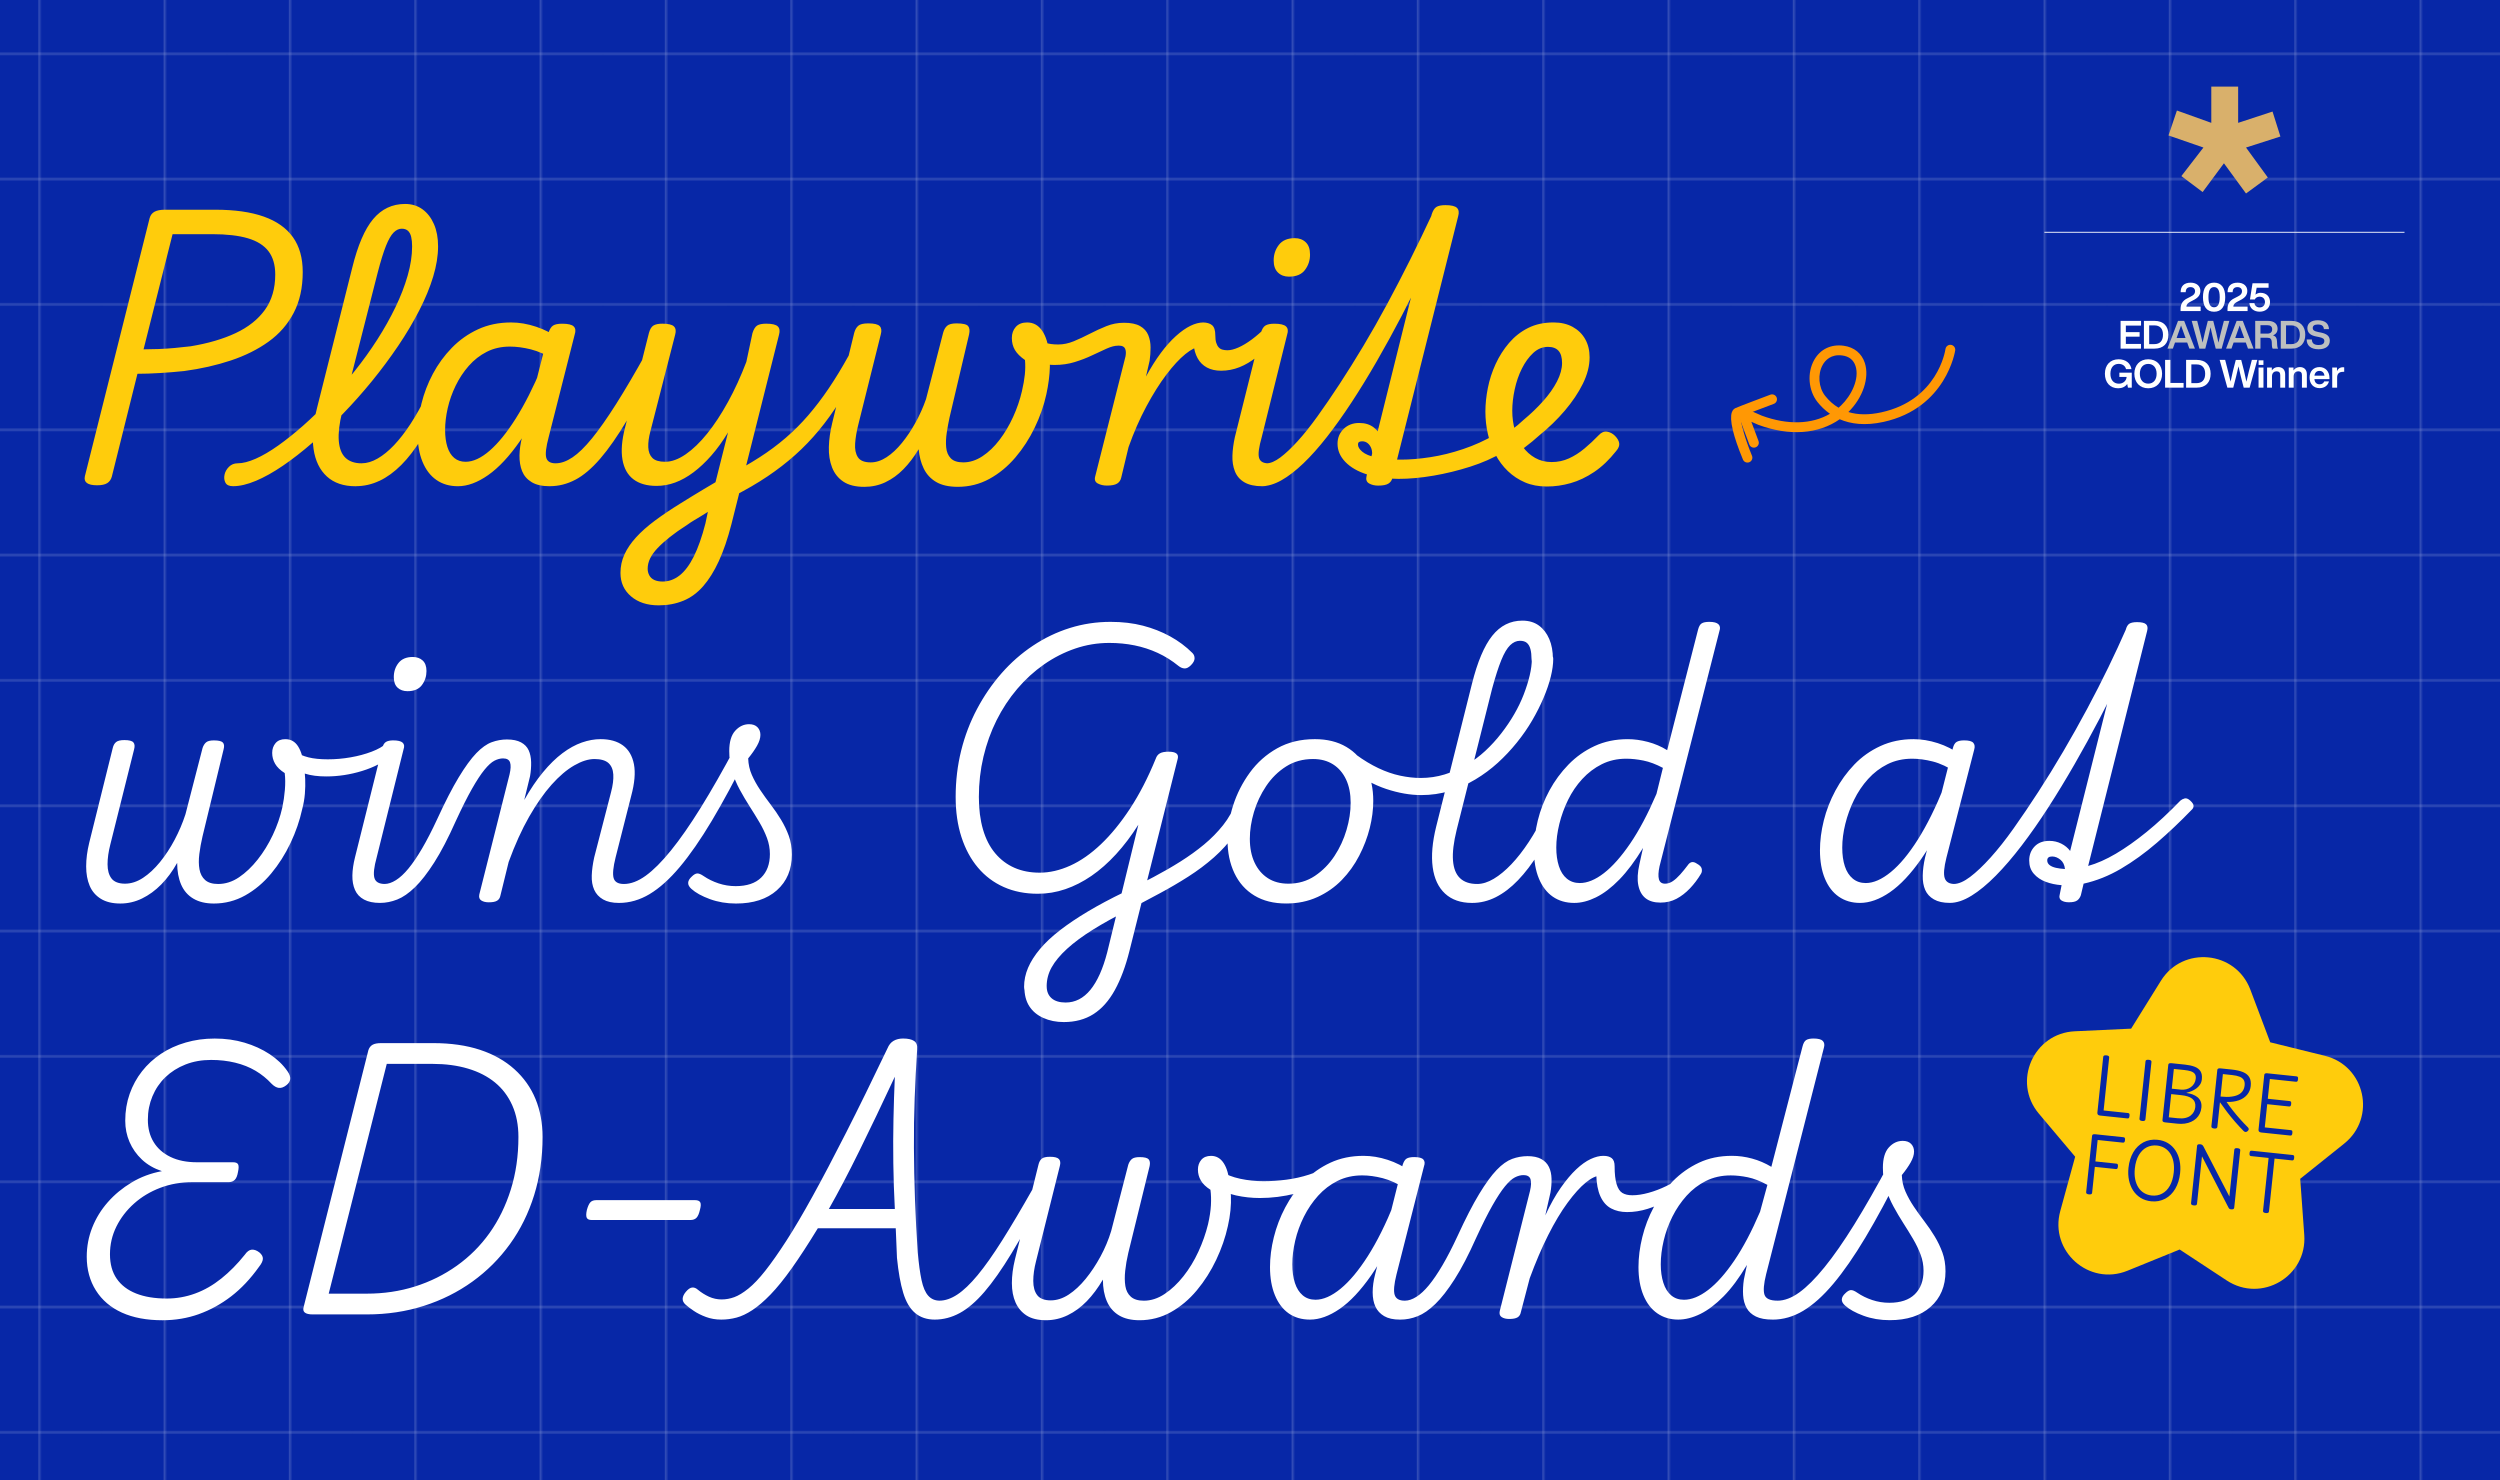 <?xml version="1.0" encoding="UTF-8"?>
<svg id="Layer_1" data-name="Layer 1" xmlns="http://www.w3.org/2000/svg" xmlns:xlink="http://www.w3.org/1999/xlink" viewBox="0 0 2280 1350">
  <defs>
    <style>
      .cls-1 {
        clip-path: url(#clippath);
      }

      .cls-2, .cls-3, .cls-4, .cls-5, .cls-6, .cls-7, .cls-8, .cls-9 {
        stroke-width: 0px;
      }

      .cls-2, .cls-10, .cls-11 {
        fill: none;
      }

      .cls-12 {
        clip-path: url(#clippath-1);
      }

      .cls-13 {
        clip-path: url(#clippath-4);
      }

      .cls-14 {
        clip-path: url(#clippath-3);
      }

      .cls-15 {
        clip-path: url(#clippath-2);
      }

      .cls-16 {
        clip-path: url(#clippath-7);
      }

      .cls-17 {
        clip-path: url(#clippath-8);
      }

      .cls-18 {
        clip-path: url(#clippath-6);
      }

      .cls-19 {
        clip-path: url(#clippath-5);
      }

      .cls-3 {
        fill: url(#Unnamed_Pattern);
      }

      .cls-10 {
        stroke-width: .81px;
      }

      .cls-10, .cls-11 {
        stroke: #fff;
        stroke-miterlimit: 10;
      }

      .cls-20 {
        opacity: .55;
      }

      .cls-4 {
        fill: #0727a7;
      }

      .cls-5 {
        fill: #d9b06b;
      }

      .cls-6 {
        fill: #bdbfbf;
      }

      .cls-7 {
        fill: #ff9804;
      }

      .cls-8 {
        fill: #fff;
      }

      .cls-9 {
        fill: #ffcc0c;
      }

      .cls-11 {
        stroke-width: .5px;
      }
    </style>
    <clipPath id="clippath">
      <rect class="cls-2" width="2280" height="1350"/>
    </clipPath>
    <clipPath id="clippath-1">
      <rect class="cls-2" width="2280" height="1350"/>
    </clipPath>
    <clipPath id="clippath-2">
      <rect class="cls-2" width="2280" height="1350"/>
    </clipPath>
    <clipPath id="clippath-3">
      <rect class="cls-2" x="-37.88" y="-22.94" width="2326.88" height="1389.77"/>
    </clipPath>
    <clipPath id="clippath-4">
      <rect class="cls-2" width="90" height="90"/>
    </clipPath>
    <pattern id="Unnamed_Pattern" data-name="Unnamed Pattern" x="0" y="0" width="90" height="90" patternTransform="translate(2188.86 -8.1) scale(1.27 -1.27)" patternUnits="userSpaceOnUse" viewBox="0 0 90 90">
      <g>
        <rect class="cls-2" width="90" height="90"/>
        <g class="cls-13">
          <line class="cls-11" x1="14.92" y1="90" x2="14.92"/>
          <line class="cls-11" x1="-30.08" y1="45" x2="59.92" y2="45"/>
          <line class="cls-11" x1="59.92" y1="45" x2="149.92" y2="45"/>
        </g>
      </g>
    </pattern>
    <clipPath id="clippath-5">
      <rect class="cls-2" width="2280" height="1350"/>
    </clipPath>
    <clipPath id="clippath-6">
      <rect class="cls-2" width="2280" height="1350"/>
    </clipPath>
    <clipPath id="clippath-7">
      <rect class="cls-2" width="2280" height="1350"/>
    </clipPath>
    <clipPath id="clippath-8">
      <rect class="cls-2" width="2280" height="1350"/>
    </clipPath>
  </defs>
  <g class="cls-1">
    <g class="cls-12">
      <rect class="cls-4" width="2280" height="1350"/>
      <g class="cls-15">
        <g class="cls-20">
          <g class="cls-14">
            <rect class="cls-3" x="-28.88" y="-8.1" width="2308.88" height="1367.1"/>
          </g>
        </g>
        <path class="cls-8" d="M1760.64,1191.92c9.1-8.08,13.65-18.9,13.65-32.46,0-6.31-.93-12.03-2.79-17.14-1.86-5.11-4.23-10.03-7.1-14.77-2.88-4.74-5.99-9.29-9.33-13.65-3.34-4.36-6.55-8.82-9.61-13.38-3.07-4.55-5.62-9.15-7.66-13.79-2.05-4.64-3.16-9.66-3.34-15.05,3.34-4.08,6.03-7.94,8.08-11.56,2.04-3.62,3.07-6.92,3.07-9.89,0-2.79-.88-5.11-2.65-6.97-1.77-1.86-4.32-2.79-7.66-2.79-4.83,0-9.06,2-12.68,5.99-3.62,4-5.43,10.17-5.43,18.53,0,6.69.88,12.91,2.65,18.67,1.76,5.76,4.08,11.28,6.97,16.58,2.88,5.29,5.89,10.41,9.05,15.32,3.16,4.92,6.13,9.75,8.92,14.49,2.79,4.74,5.06,9.47,6.83,14.21,1.76,4.74,2.65,9.61,2.65,14.63,0,9.1-2.65,16.26-7.94,21.45-5.29,5.2-13.05,7.8-23.27,7.8-5.39,0-10.59-.84-15.6-2.51-5.02-1.67-9.57-3.9-13.65-6.69-2.42-1.67-4.37-2.46-5.85-2.37-1.49.09-3.16,1.07-5.02,2.92-2.05,1.86-3.11,3.72-3.2,5.57-.1,1.86.88,3.72,2.93,5.57,3.9,3.53,9.52,6.64,16.86,9.33,7.34,2.69,15.28,4.04,23.82,4.04,15.79,0,28.23-4.04,37.34-12.12M1644.59,1195.41c9.01-5.38,18.15-13.6,27.44-24.66,9.29-11.05,19.04-25.12,29.26-42.21,10.21-17.09,21.18-37.43,32.88-61.02,1.3-2.6,1.21-4.78-.28-6.55-1.49-1.76-3.34-2.83-5.57-3.2-2.23-.37-4,.65-5.29,3.06-11.52,21.55-22.15,40.17-31.9,55.87-9.75,15.7-18.81,28.7-27.17,39.01-8.36,10.31-16.02,17.97-22.99,22.99-6.96,5.02-13.6,7.52-19.92,7.52-2.97,0-5.34.88-7.1,2.65-1.76,1.77-2.92,3.76-3.48,5.99-.56,2.23-.37,4.22.56,5.99.93,1.76,2.79,2.65,5.57,2.65,9.66,0,18.99-2.69,28-8.08M1524.09,1181.34c-3.16-2.69-5.53-6.5-7.1-11.42-1.58-4.92-2.37-10.54-2.37-16.86,0-6.87.88-14.07,2.65-21.59,1.76-7.52,4.41-14.81,7.94-21.87,3.53-7.06,7.85-13.42,12.96-19.09,5.11-5.66,11.01-10.17,17.69-13.51,6.69-3.34,14.21-5.02,22.57-5.02,4.83,0,9.98.56,15.46,1.67,5.48,1.11,11.47,3.44,17.97,6.96l-6.69,24.52c-7.62,17.83-15.46,32.7-23.54,44.58-8.08,11.89-16.02,20.81-23.82,26.75-7.8,5.95-15.14,8.92-22.01,8.92-4.65,0-8.55-1.35-11.7-4.04M1550.7,1198.33c6.97-3.43,14.02-8.78,21.18-16.02,7.15-7.24,14.25-16.81,21.32-28.7l-2.79,13.37c-.74,5.01-.97,9.75-.7,14.21.28,4.46,1.35,8.36,3.2,11.7,1.85,3.34,4.69,5.94,8.5,7.8,3.8,1.85,8.87,2.79,15.18,2.79,2.79,0,4.88-.88,6.27-2.65,1.39-1.77,2.23-3.76,2.51-5.99.28-2.23.04-4.22-.7-5.99-.74-1.76-1.95-2.65-3.62-2.65-6.69,0-10.64-1.81-11.84-5.43-1.21-3.62-.7-9.89,1.53-18.81l52.66-206.47c.74-2.6.42-4.64-.97-6.13-1.39-1.48-4.23-2.23-8.5-2.23-2.97,0-5.2.47-6.69,1.39-1.49.93-2.6,2.88-3.34,5.85l-28.42,109.78c-5.57-3.34-11.42-5.85-17.55-7.52s-12.26-2.51-18.39-2.51c-11.15,0-21.18,2.09-30.09,6.27-8.92,4.18-16.86,9.8-23.82,16.86-6.97,7.06-12.77,14.95-17.41,23.68-4.65,8.73-8.13,17.83-10.45,27.31-2.33,9.47-3.48,18.58-3.48,27.31,0,9.85,1.48,18.39,4.46,25.63,2.97,7.24,7.2,12.77,12.68,16.58,5.48,3.81,11.84,5.71,19.09,5.71,6.5,0,13.23-1.72,20.2-5.15M1502.63,1102.48c6.31-1.95,12.58-4.74,18.81-8.36,6.22-3.62,12.02-7.84,17.41-12.68,1.48-1.48,2.04-3.11,1.67-4.88-.37-1.76-1.21-3.16-2.51-4.18-1.3-1.02-2.69-.88-4.18.42-4.09,3.34-8.83,6.32-14.21,8.92-5.39,2.6-10.77,4.65-16.16,6.13-5.39,1.49-10.31,2.23-14.77,2.23-3.72,0-6.73-.7-9.06-2.09-2.33-1.39-4.09-4.08-5.29-8.08-1.21-3.99-1.81-9.43-1.81-16.3,0-3.53-.88-5.99-2.65-7.38-1.77-1.39-4.23-2.09-7.38-2.09l-6.69,17c.19,8.18,1.44,14.82,3.76,19.92,2.32,5.11,5.57,8.78,9.75,11.01,4.18,2.23,9.06,3.34,14.63,3.34,6.13,0,12.35-.97,18.67-2.93M1384.07,1201.4c1.58-1.02,2.55-2.56,2.93-4.6l8.08-30.93c5.39-14.67,11.01-27.82,16.86-39.43,5.85-11.61,11.75-21.45,17.69-29.54,5.94-8.08,11.47-14.21,16.58-18.39,5.11-4.18,9.52-6.27,13.23-6.27,2.97,0,5.29-.93,6.96-2.79,1.67-1.85,2.69-3.99,3.07-6.41.37-2.41,0-4.5-1.11-6.27-1.11-1.76-3.16-2.65-6.13-2.65-3.53,0-7.38.98-11.56,2.93-4.18,1.95-8.55,5.06-13.1,9.33-4.55,4.28-9.24,9.85-14.07,16.72-4.83,6.87-9.57,15.32-14.21,25.35l4.74-20.9c.74-4.27,1.07-8.45.97-12.54-.1-4.08-.88-7.66-2.37-10.73-1.49-3.07-3.81-5.48-6.97-7.24-3.16-1.76-7.43-2.65-12.82-2.65-2.42,0-4.46.88-6.13,2.65-1.67,1.77-2.65,3.76-2.93,5.99-.28,2.23.04,4.23.98,5.99.93,1.77,2.41,2.65,4.46,2.65,3.53,0,5.71,1.21,6.55,3.62.84,2.42.7,6.04-.42,10.87l-27.58,109.5c-.56,2.6.04,4.46,1.81,5.57,1.76,1.12,4.04,1.67,6.83,1.67,3.53,0,6.08-.51,7.66-1.53M1292.82,1200.42c5.2-2.04,10.59-5.75,16.16-11.15,5.57-5.38,11.47-12.96,17.69-22.71,6.22-9.75,12.77-22.33,19.64-37.75,5.57-12.07,10.49-21.87,14.77-29.4,4.27-7.52,8.08-13.33,11.42-17.41,3.34-4.08,6.36-6.83,9.06-8.22,2.69-1.39,5.34-2.09,7.94-2.09,1.67,0,3.16-.88,4.46-2.65,1.3-1.76,2.27-3.76,2.93-5.99.65-2.23.65-4.22,0-5.99-.65-1.76-1.91-2.65-3.76-2.65-4.83,0-9.52.84-14.07,2.51-4.55,1.67-9.24,5.01-14.07,10.03-4.83,5.02-10.17,12.36-16.02,22.01-5.85,9.66-12.4,22.39-19.64,38.17-4.83,10.41-9.43,19.32-13.79,26.75-4.36,7.43-8.5,13.51-12.4,18.25-3.9,4.74-7.71,8.27-11.42,10.59-3.71,2.32-7.15,3.48-10.31,3.48-2.41,0-4.41.88-5.99,2.65-1.58,1.77-2.65,3.76-3.2,5.99-.56,2.23-.42,4.22.42,5.99.84,1.76,2.37,2.65,4.6,2.65,5.2,0,10.41-1.02,15.6-3.07M1283.91,1200.84c1.67-1.77,2.65-3.76,2.93-5.99.28-2.23-.1-4.22-1.11-5.99-1.02-1.76-2.56-2.65-4.6-2.65-5.02,0-8.08-1.76-9.19-5.29-1.11-3.53-.56-9.75,1.67-18.67l25.08-98.63c.93-2.6.74-4.64-.56-6.13-1.3-1.49-4.09-2.23-8.36-2.23-3.16,0-5.48.47-6.97,1.39-1.49.93-2.69,2.88-3.62,5.85l-25.08,99.75c-1.49,5.76-2.23,11.19-2.23,16.3s.84,9.47,2.51,13.1c1.67,3.62,4.32,6.5,7.94,8.64,3.62,2.13,8.4,3.2,14.35,3.2,3.16,0,5.57-.88,7.24-2.65M1221.77,1193.73c9.47-6.5,19.04-16.67,28.7-30.51,9.66-13.84,18.85-31.62,27.58-53.36l-6.41-12.82c-7.8,19.32-15.88,35.52-24.24,48.62-8.36,13.1-16.63,22.99-24.8,29.67-8.18,6.69-15.79,10.03-22.85,10.03-4.65,0-8.55-1.35-11.7-4.04-3.16-2.69-5.53-6.45-7.1-11.28-1.58-4.83-2.37-10.49-2.37-17,0-6.87.88-14.07,2.65-21.59,1.76-7.52,4.41-14.81,7.94-21.87,3.53-7.06,7.84-13.42,12.96-19.09,5.11-5.66,11.01-10.17,17.69-13.51,6.69-3.34,14.21-5.02,22.57-5.02,5.76,0,11.93.84,18.53,2.51,6.59,1.67,14.07,5.11,22.43,10.31l3.06-16.44c-6.5-4.64-13.47-8.17-20.9-10.59-7.43-2.41-14.77-3.62-22.01-3.62-11.15,0-21.22,2.09-30.23,6.27-9.01,4.18-16.95,9.8-23.82,16.86-6.88,7.06-12.64,15-17.28,23.82-4.65,8.82-8.13,17.93-10.45,27.31-2.33,9.38-3.48,18.44-3.48,27.17,0,9.85,1.48,18.39,4.46,25.63,2.97,7.24,7.15,12.77,12.54,16.58,5.39,3.81,11.89,5.71,19.5,5.71,8.54,0,17.55-3.25,27.03-9.75M1181.37,1088.55c10.77-2.69,20.99-6.64,30.65-11.84,1.48-.93,2.37-2.65,2.65-5.15.28-2.51.14-4.69-.42-6.55-.56-1.85-1.49-2.32-2.79-1.39-5.2,2.97-11.1,5.53-17.69,7.66-6.59,2.14-13.47,3.67-20.62,4.6-7.15.93-14.07,1.39-20.76,1.39-7.24,0-14.35-.74-21.32-2.23-6.96-1.48-12.86-3.8-17.69-6.97-1.3-.74-2.55-.65-3.76.28-1.21.93-2.23,2.32-3.07,4.18-.84,1.86-1.3,3.72-1.39,5.57-.09,1.86.42,3.07,1.53,3.62,6.5,4.09,13.33,6.92,20.48,8.5,7.15,1.58,14.44,2.37,21.87,2.37,10.77,0,21.55-1.35,32.32-4.04M973.79,1199.45c6.31-3.07,12.12-7.34,17.42-12.82,5.29-5.48,10.17-12.02,14.63-19.64,0,7.62,1.21,14.21,3.62,19.78,2.41,5.57,6.08,9.85,11.01,12.82,4.92,2.97,11.19,4.46,18.81,4.46,10.21,0,19.73-2.46,28.56-7.38,8.82-4.92,16.72-11.56,23.68-19.92,6.97-8.36,12.86-17.64,17.69-27.86,4.83-10.21,8.36-20.43,10.59-30.65,1.11-4.83,1.9-9.61,2.37-14.35.46-4.74.6-9.2.42-13.37-.19-4.18-.65-8.03-1.39-11.56-.56-7.61-2.28-13.65-5.16-18.11-2.88-4.46-6.73-6.69-11.56-6.69-3.9,0-6.87,1.21-8.92,3.62-2.05,2.42-3.06,5.39-3.06,8.92s.88,6.83,2.65,9.89c1.76,3.07,4.69,5.9,8.78,8.5.56,4.28.7,8.96.42,14.07-.28,5.11-1.16,10.92-2.65,17.42-2.05,8.36-4.97,16.67-8.78,24.94-3.81,8.27-8.36,15.74-13.65,22.43-5.29,6.69-11.01,12.08-17.14,16.16-6.13,4.09-12.45,6.13-18.95,6.13-5.2,0-9.15-1.21-11.84-3.62-2.69-2.41-4.37-5.66-5.02-9.75-.65-4.08-.7-8.73-.14-13.93.56-5.2,1.48-10.59,2.79-16.16l19.5-79.41c.56-2.79.23-4.83-.97-6.13-1.21-1.3-3.95-1.95-8.22-1.95-3.34,0-5.71.61-7.1,1.81-1.39,1.21-2.47,2.93-3.21,5.15l-15.6,60.46c-2.42,7.99-5.67,15.74-9.75,23.26-4.09,7.52-8.59,14.31-13.51,20.34-4.92,6.04-10.08,10.82-15.46,14.35-5.39,3.53-10.87,5.29-16.44,5.29s-9.85-1.58-12.26-4.74c-2.42-3.16-3.62-7.48-3.62-12.96s.84-11.47,2.51-17.97l21.73-86.93c.74-2.79.46-4.88-.84-6.27-1.3-1.39-4-2.09-8.08-2.09-3.72,0-6.27.61-7.66,1.81-1.39,1.21-2.37,3.02-2.93,5.43l-21.45,86.38c-1.86,7.62-2.79,14.82-2.79,21.59s1.11,12.68,3.34,17.69c2.23,5.01,5.57,8.96,10.03,11.84,4.46,2.88,10.4,4.32,17.83,4.32,6.87,0,13.46-1.53,19.78-4.6M875.3,1197.5c7.34-3.99,14.82-10.4,22.43-19.23,7.61-8.82,15.88-20.57,24.8-35.25,8.92-14.67,18.95-32.6,30.09-53.78,1.11-2.23.98-4.13-.42-5.71-1.39-1.58-3.11-2.46-5.15-2.65-2.05-.18-3.72.84-5.02,3.07-10.41,18.39-19.74,34.13-28,47.23-8.27,13.1-15.74,23.68-22.43,31.76-6.69,8.08-12.86,13.98-18.53,17.69-5.66,3.72-11.1,5.57-16.3,5.57-3.34,0-5.9.88-7.66,2.65-1.76,1.77-2.79,3.76-3.07,5.99-.28,2.23.14,4.22,1.25,5.99,1.11,1.76,2.79,2.65,5.02,2.65,7.99,0,15.65-2,22.99-5.99M783.63,1049.82c9.94-20.15,20.76-42.77,32.46-67.85-.56,12.63-.97,25.54-1.25,38.73-.28,13.19-.33,26.61-.14,40.26.18,13.65.65,27.54,1.39,41.65h-60.18c8.54-15.05,17.79-32.64,27.72-52.8M671.62,1201.68c4.55-1.21,9.38-3.48,14.49-6.83,5.11-3.34,10.63-8.08,16.58-14.21,5.94-6.13,12.44-14.16,19.5-24.1,7.06-9.94,14.95-22.06,23.68-36.36h71.05c.18,4.46.37,8.92.56,13.37.18,4.46.37,9.01.56,13.65,1.3,13,3.2,23.64,5.71,31.9,2.51,8.27,6.13,14.4,10.87,18.39,4.74,3.99,10.73,5.99,17.97,5.99,2.79,0,5.11-.88,6.97-2.65,1.85-1.77,3.07-3.76,3.62-5.99.56-2.23.37-4.22-.56-5.99-.93-1.76-2.79-2.65-5.57-2.65-4.28,0-7.76-1.48-10.45-4.46-2.7-2.97-4.74-7.71-6.13-14.21-1.39-6.5-2.56-14.95-3.48-25.36-1.11-16.16-1.95-32.23-2.51-48.2-.56-15.97-.88-31.67-.97-47.09-.1-15.42.14-30.6.7-45.56.56-14.95,1.3-29.67,2.23-44.16.37-3.71-.56-6.31-2.79-7.8-2.23-1.48-5.57-2.23-10.03-2.23-3.34,0-6.22.7-8.64,2.09-2.42,1.39-4.28,3.67-5.57,6.83-13.93,29.17-26.52,54.8-37.75,76.9-11.24,22.11-21.36,41.33-30.37,57.68-9.01,16.35-17.09,30.05-24.24,41.1-7.15,11.05-13.51,20.11-19.09,27.17-5.57,7.06-10.73,12.49-15.46,16.3-4.74,3.81-9.01,6.41-12.82,7.8-3.81,1.39-7.66,2.09-11.56,2.09s-7.94-.84-11.56-2.51c-3.62-1.67-7.01-3.8-10.17-6.41-1.67-1.48-3.39-2.13-5.16-1.95-1.77.19-3.67,1.49-5.71,3.9-1.86,2.23-2.83,4.32-2.92,6.27-.1,1.95.79,3.76,2.65,5.43,1.85,1.67,4.36,3.58,7.52,5.71,3.16,2.14,6.87,3.99,11.15,5.57,4.27,1.58,8.92,2.37,13.93,2.37,4.64,0,9.24-.6,13.79-1.81M629.68,1112.65c2.41,0,4.27-.7,5.57-2.09,1.3-1.39,2.32-3.76,3.07-7.11.93-3.34,1.02-5.66.28-6.97-.74-1.3-2.33-1.95-4.74-1.95h-90c-2.42,0-4.23.65-5.43,1.95-1.21,1.3-2.28,3.62-3.2,6.97-.74,3.34-.79,5.71-.14,7.11.65,1.39,2.18,2.09,4.6,2.09h90ZM352.72,970.27h42.07c11.7,0,22.38,1.44,32.04,4.32,9.66,2.88,17.88,7.11,24.66,12.68,6.78,5.57,12.03,12.54,15.74,20.9,3.71,8.36,5.57,17.93,5.57,28.7,0,17.27-2.33,33.3-6.97,48.06-4.64,14.77-11.1,27.96-19.36,39.57-8.27,11.61-18.21,21.55-29.81,29.81-11.61,8.27-24.34,14.58-38.17,18.95-13.84,4.37-28.47,6.55-43.88,6.55h-34.83l52.94-209.53ZM334.61,1198.75c18.39,0,35.71-2.6,51.96-7.8,16.25-5.2,31.02-12.58,44.3-22.15,13.28-9.57,24.7-20.99,34.27-34.27,9.57-13.28,16.9-28.14,22.01-44.58,5.11-16.44,7.66-34.13,7.66-53.08,0-12.63-2.14-24.15-6.41-34.55-4.27-10.4-10.68-19.46-19.23-27.17-8.55-7.71-18.99-13.61-31.35-17.69-12.36-4.08-26.61-6.13-42.77-6.13h-47.37c-3.53,0-6.18.51-7.94,1.53-1.77,1.02-3.02,2.65-3.76,4.88l-59.07,234.33c-1.3,4.46,1.48,6.69,8.36,6.69h49.32ZM181.37,1198.47c10.4-3.71,20.2-9.1,29.4-16.16,9.19-7.06,17.69-16.06,25.49-27.03,2.23-2.79,3.39-5.2,3.48-7.24.09-2.04-.98-3.99-3.2-5.85-2.42-1.85-4.74-2.69-6.97-2.51-2.23.19-4.37,1.77-6.41,4.74-6.69,8.36-13.79,15.56-21.32,21.59-7.52,6.04-15.46,10.59-23.82,13.65-8.36,3.06-17,4.6-25.91,4.6-10.96,0-20.3-1.53-28-4.6-7.71-3.06-13.61-7.57-17.69-13.51-4.09-5.94-6.13-13.37-6.13-22.29s1.95-17.32,5.85-25.22c3.9-7.89,9.29-14.91,16.16-21.04,6.87-6.13,14.86-10.91,23.96-14.35,9.1-3.44,18.85-5.15,29.26-5.15h33.16c2.23,0,4.04-.7,5.43-2.09,1.39-1.39,2.37-3.76,2.93-7.11.74-3.34.79-5.66.14-6.97-.65-1.3-2.18-1.95-4.6-1.95h-32.88c-9.47,0-17.55-1.62-24.24-4.88-6.69-3.25-11.8-7.75-15.32-13.51-3.53-5.76-5.29-12.54-5.29-20.34s1.39-14.77,4.18-21.45c2.79-6.69,6.73-12.49,11.84-17.41,5.11-4.92,11.19-8.78,18.25-11.56,7.06-2.79,14.86-4.18,23.4-4.18,7.8,0,15.14.84,22.01,2.51,6.87,1.67,13.05,4.14,18.53,7.38,5.48,3.25,10.35,7.2,14.63,11.84,2.23,2.23,4.41,3.48,6.55,3.76,2.13.28,4.41-.51,6.83-2.37,2.23-1.67,3.43-3.58,3.62-5.71.18-2.13-.65-4.5-2.51-7.11-4.09-5.94-9.52-11.14-16.3-15.6-6.78-4.46-14.4-7.94-22.85-10.45-8.45-2.51-17.51-3.76-27.17-3.76s-18.11,1.21-26.47,3.62c-8.36,2.42-15.88,5.85-22.57,10.31-6.69,4.46-12.45,9.75-17.27,15.88-4.83,6.13-8.59,13-11.29,20.62-2.69,7.62-4.04,15.79-4.04,24.52,0,6.87,1.3,13.33,3.9,19.37,2.6,6.04,6.36,11.38,11.28,16.02,4.92,4.64,11.01,8.18,18.25,10.59-10.03,1.86-19.23,5.29-27.58,10.31-8.36,5.02-15.6,11.01-21.73,17.97-6.13,6.97-10.87,14.68-14.21,23.13-3.34,8.46-5.02,17.32-5.02,26.61,0,11.7,2.79,21.97,8.36,30.79,5.57,8.82,13.47,15.56,23.68,20.2,10.21,4.64,22.57,6.97,37.06,6.97,11.7,0,22.75-1.86,33.16-5.57"/>
        <path class="cls-8" d="M1874.88,791.42c-2.42-.56-4.32-1.39-5.71-2.51-1.39-1.11-2.09-2.51-2.09-4.18,0-2.41,1.48-3.62,4.46-3.62,2.6,0,5.11.98,7.52,2.93,2.41,1.95,3.81,4.78,4.18,8.5-3.16-.18-5.95-.56-8.36-1.11M1894.39,821.23c1.49-1.11,2.6-2.69,3.34-4.74l2.51-10.59c11.7-2.6,23.08-7.15,34.13-13.65,11.05-6.5,21.96-14.39,32.74-23.68,10.77-9.29,21.27-19.23,31.48-29.81,1.3-1.11,1.95-2.37,1.95-3.76s-1.02-3.02-3.07-4.88c-1.86-1.67-3.53-2.32-5.02-1.95-1.49.38-2.79,1.02-3.9,1.95-10.77,11.15-21.08,20.71-30.93,28.7-9.85,7.99-19.18,14.58-28,19.78-8.83,5.2-17.23,8.92-25.22,11.14l53.78-214.27c.74-2.79.42-4.83-.97-6.13-1.39-1.3-4.14-1.95-8.22-1.95-3.16,0-5.48.47-6.97,1.39-1.49.93-2.6,2.79-3.34,5.57l-50.71,201.73c-2.05-2.79-4.74-5.01-8.08-6.69-3.34-1.67-6.97-2.51-10.87-2.51-5.76,0-10.27,1.72-13.51,5.15-3.25,3.44-4.88,7.66-4.88,12.68s1.39,8.87,4.18,12.12c2.79,3.25,6.41,5.71,10.87,7.38,4.46,1.67,9.29,2.7,14.49,3.07l-1.67,8.36c-.74,2.6-.23,4.46,1.53,5.57,1.76,1.12,4.04,1.67,6.83,1.67,3.53,0,6.03-.56,7.52-1.67M1797.98,816.91c7.06-4.36,14.45-10.45,22.15-18.25,7.71-7.8,15.6-17,23.68-27.58,8.08-10.59,16.16-22.15,24.24-34.69,8.08-12.54,16.06-25.68,23.96-39.43,7.89-13.74,15.51-27.63,22.85-41.66,7.34-14.02,14.11-27.91,20.34-41.66,6.22-13.74,11.93-26.84,17.14-39.29.37-1.48.04-2.65-.97-3.48-1.02-.84-2.37-1.3-4.04-1.39-1.67-.09-3.34.28-5.02,1.11-1.67.84-2.88,2.09-3.62,3.76-4.64,10.59-9.94,22.01-15.88,34.27-5.95,12.26-12.4,24.89-19.36,37.89-6.96,13-14.21,25.91-21.73,38.73-7.52,12.82-15.14,25.17-22.85,37.06-7.71,11.89-15.19,22.94-22.43,33.16-7.24,10.22-14.26,19.09-21.04,26.61-6.78,7.52-13,13.42-18.67,17.69-5.66,4.28-10.63,6.41-14.91,6.41-2.79,0-5.02.88-6.69,2.65-1.67,1.77-2.69,3.76-3.07,5.99-.37,2.23-.04,4.22.97,5.99,1.02,1.76,2.74,2.65,5.16,2.65,6.13,0,12.73-2.18,19.78-6.55M1785.58,820.81c1.58-1.77,2.55-3.76,2.92-5.99.37-2.23.04-4.22-.97-5.99-1.02-1.76-2.65-2.65-4.88-2.65-4.83,0-7.85-1.76-9.05-5.29-1.21-3.53-.7-9.75,1.53-18.67l25.36-98.64c.74-2.6.46-4.64-.84-6.13-1.3-1.48-4.09-2.23-8.36-2.23-2.97,0-5.25.47-6.83,1.39-1.58.93-2.74,2.88-3.48,5.85l-25.35,99.75c-1.3,5.76-2,11.19-2.09,16.3-.1,5.11.65,9.47,2.23,13.09,1.58,3.62,4.22,6.51,7.94,8.64,3.71,2.13,8.54,3.2,14.49,3.2,3.34,0,5.8-.88,7.38-2.65M1723.59,813.71c9.47-6.5,19.04-16.67,28.7-30.51,9.66-13.84,18.76-31.62,27.31-53.36l-6.41-12.82c-7.8,19.32-15.84,35.53-24.1,48.62-8.27,13.1-16.49,22.99-24.66,29.67-8.18,6.69-15.79,10.03-22.85,10.03-4.65,0-8.59-1.35-11.84-4.04-3.25-2.69-5.67-6.45-7.24-11.28-1.58-4.83-2.37-10.49-2.37-17,0-6.87.93-14.07,2.79-21.59,1.85-7.52,4.5-14.81,7.94-21.87,3.43-7.06,7.71-13.42,12.82-19.09,5.11-5.66,11.01-10.17,17.69-13.51,6.69-3.34,14.21-5.02,22.57-5.02,5.76,0,11.98.84,18.67,2.51s14.02,5.11,22.01,10.31l3.34-16.44c-6.32-4.64-13.24-8.17-20.76-10.59-7.52-2.41-14.91-3.62-22.15-3.62-10.96,0-20.99,2.09-30.09,6.27-9.1,4.18-17.04,9.8-23.82,16.86-6.78,7.06-12.54,15-17.27,23.82-4.74,8.83-8.27,17.93-10.59,27.31-2.33,9.38-3.48,18.44-3.48,27.17,0,9.85,1.48,18.39,4.46,25.63,2.97,7.24,7.2,12.77,12.68,16.58,5.48,3.8,11.93,5.71,19.36,5.71,8.73,0,17.83-3.25,27.31-9.75M1422.11,751.43c1.85-7.52,4.5-14.81,7.94-21.87,3.43-7.06,7.75-13.42,12.96-19.09,5.2-5.66,11.15-10.17,17.83-13.51,6.69-3.34,14.11-5.02,22.29-5.02,4.83,0,10.03.56,15.6,1.67,5.57,1.11,11.52,3.34,17.83,6.69l-5.85,23.68c-7.8,18.21-15.79,33.3-23.96,45.28-8.18,11.98-16.16,20.99-23.96,27.03-7.8,6.04-15.14,9.05-22.01,9.05-4.65,0-8.59-1.35-11.84-4.04-3.25-2.69-5.67-6.5-7.24-11.42-1.58-4.92-2.37-10.54-2.37-16.86,0-6.87.93-14.07,2.79-21.59M1455.68,818.3c6.97-3.43,14.02-8.82,21.18-16.16,7.15-7.34,14.35-16.95,21.59-28.84-.56,2.42-1.11,4.88-1.67,7.38-.56,2.51-1.11,5.06-1.67,7.66-1.67,7.43-2,13.75-.97,18.95,1.02,5.2,3.2,9.15,6.55,11.84,3.34,2.69,7.89,4.04,13.65,4.04,5.39,0,10.26-1.16,14.63-3.48,4.36-2.32,8.45-5.48,12.26-9.47,3.81-3.99,7.2-8.5,10.17-13.51.74-1.3.93-2.79.56-4.46-.37-1.67-1.77-3.16-4.18-4.46-1.86-1.3-3.48-1.81-4.88-1.53-1.39.28-2.65,1.25-3.76,2.93-2.23,2.97-4.51,5.76-6.83,8.36-2.32,2.6-4.6,4.65-6.83,6.13-2.23,1.49-4.55,2.23-6.97,2.23-2.97,0-4.83-1.35-5.57-4.04-.74-2.69-.56-6.64.56-11.84l54.61-214.54c.93-2.6.65-4.64-.84-6.13-1.49-1.48-4.28-2.23-8.36-2.23-3.16,0-5.48.47-6.97,1.39-1.49.93-2.6,2.88-3.34,5.85l-28.14,109.78c-5.39-3.34-11.24-5.85-17.55-7.52-6.32-1.67-12.45-2.51-18.39-2.51-11.15,0-21.22,2.09-30.23,6.27-9.01,4.18-16.95,9.8-23.82,16.86-6.87,7.06-12.68,14.96-17.41,23.68-4.74,8.73-8.27,17.83-10.59,27.31-2.32,9.47-3.48,18.58-3.48,27.31,0,9.85,1.48,18.39,4.46,25.63,2.97,7.24,7.2,12.77,12.68,16.58,5.48,3.8,12.02,5.71,19.64,5.71,6.31,0,12.96-1.72,19.92-5.15M1364.29,818.16c6.97-3.53,13.7-8.68,20.2-15.46,6.5-6.78,12.72-14.95,18.67-24.52,5.94-9.57,11.52-20.29,16.72-32.18.93-2.04.65-3.8-.84-5.29-1.49-1.48-3.25-2.27-5.29-2.37-2.05-.09-3.62.97-4.74,3.2-4.65,9.66-9.57,18.44-14.77,26.33-5.2,7.9-10.49,14.68-15.88,20.34-5.39,5.67-10.73,10.08-16.02,13.24-5.29,3.16-10.35,4.74-15.19,4.74-3.34,0-5.9.88-7.66,2.65-1.76,1.77-2.79,3.76-3.07,5.99-.28,2.23.14,4.22,1.25,5.99,1.11,1.76,2.79,2.65,5.02,2.65,7.43,0,14.63-1.77,21.59-5.29M1349.8,820.81c1.76-1.77,2.83-3.76,3.2-5.99.37-2.23.04-4.22-.98-5.99-1.02-1.76-2.65-2.65-4.88-2.65-6.69,0-11.89-1.76-15.6-5.29-3.72-3.53-5.85-8.92-6.41-16.16-.56-7.24.56-16.53,3.34-27.86l32.32-128.73c2.97-10.96,5.76-19.64,8.36-26.05,2.6-6.41,5.3-10.96,8.08-13.65,2.79-2.69,5.76-4.04,8.92-4.04,2.79,0,4.92.65,6.41,1.95,1.48,1.3,2.55,3.21,3.21,5.71.65,2.51.97,5.43.97,8.78,0,2.79,1.02,4.92,3.06,6.41,2.04,1.49,4.32,2.23,6.83,2.23s4.74-.74,6.69-2.23c1.95-1.48,2.93-3.62,2.93-6.41,0-6.87-1.11-12.91-3.34-18.11-2.23-5.2-5.39-9.29-9.47-12.26-4.09-2.97-9.1-4.46-15.05-4.46-10.96,0-20.11,4.6-27.45,13.79-7.34,9.2-13.51,23.82-18.53,43.88l-32.6,130.12c-3.53,14.3-4.6,26.66-3.2,37.06,1.39,10.4,5.16,18.44,11.28,24.1,6.13,5.66,14.3,8.5,24.52,8.5,3.16,0,5.62-.88,7.38-2.65M1322.08,721.34c8.17-2.51,15.97-5.99,23.41-10.45,7.43-4.46,14.25-9.52,20.48-15.18,6.22-5.66,12.03-11.84,17.42-18.53,5.39-6.69,10.07-13.47,14.07-20.34,3.99-6.87,7.43-13.7,10.31-20.48,2.88-6.78,5.06-13.19,6.55-19.23,1.48-6.03,2.23-11.47,2.23-16.3,0-2.23-.98-3.94-2.93-5.15-1.95-1.21-4.18-1.81-6.69-1.81s-4.78.61-6.83,1.81c-2.05,1.21-3.07,2.92-3.07,5.15,0,4.65-.65,9.71-1.95,15.19-1.3,5.48-3.11,11.24-5.43,17.28-2.33,6.04-5.2,12.03-8.64,17.97-3.44,5.95-7.38,11.8-11.84,17.55-4.46,5.76-9.33,11.1-14.63,16.02-5.29,4.92-11.05,9.19-17.28,12.82-6.22,3.62-12.82,6.51-19.78,8.64-6.97,2.14-14.26,3.2-21.87,3.2-5.95,0-12.17-.7-18.67-2.09-6.51-1.39-13.1-3.67-19.78-6.83-6.69-3.16-13.47-7.24-20.34-12.26-1.48-.74-3.02-.88-4.6-.42-1.58.47-2.93,1.44-4.04,2.93-1.11,1.49-1.58,3.16-1.39,5.02.19,1.86,1.3,3.53,3.34,5.02,11.52,8.73,22.9,14.95,34.13,18.67,11.24,3.72,21.87,5.57,31.9,5.57,9.1,0,17.74-1.25,25.91-3.76M1156.29,800.89c-5.2-3.34-9.24-8.08-12.12-14.21-2.88-6.13-4.32-13.37-4.32-21.73,0-7.8,1.25-15.93,3.76-24.38,2.51-8.45,6.22-16.34,11.14-23.68,4.92-7.34,10.96-13.28,18.11-17.83,7.15-4.55,15.37-6.83,24.66-6.83,7.06,0,13.14,1.63,18.25,4.88,5.11,3.25,9.06,7.85,11.84,13.79,2.79,5.95,4.18,13.01,4.18,21.18s-1.25,16.26-3.76,24.8c-2.51,8.55-6.18,16.49-11.01,23.82-4.83,7.34-10.78,13.38-17.83,18.11-7.06,4.74-15.14,7.11-24.24,7.11-7.24,0-13.47-1.67-18.67-5.02M1201.43,818.16c8.54-3.9,15.97-9.1,22.29-15.6,6.31-6.5,11.61-13.88,15.88-22.15,4.27-8.26,7.47-16.67,9.61-25.22,2.13-8.54,3.2-16.81,3.2-24.8,0-11.15-2.09-20.94-6.27-29.4-4.18-8.45-10.27-15.05-18.25-19.78-7.99-4.74-17.55-7.11-28.7-7.11-13,0-24.48,2.79-34.41,8.36-9.94,5.57-18.25,12.96-24.94,22.15-6.69,9.2-11.75,19.13-15.19,29.81-3.44,10.68-5.16,21.22-5.16,31.62,0,11.33,2.09,21.41,6.27,30.23,4.18,8.82,10.26,15.65,18.25,20.48,7.98,4.83,17.65,7.24,28.98,7.24,10.4,0,19.87-1.95,28.42-5.85M937.01,906.63c2.05,1.39,4.46,1.99,7.24,1.81,2.79-.19,5.2-1.02,7.24-2.51,2.05-1.49,3.07-3.62,3.07-6.41,0-6.13,1.53-11.94,4.6-17.41,3.06-5.48,7.76-11.1,14.07-16.86,6.32-5.76,14.17-11.56,23.54-17.41,9.38-5.85,20.39-11.94,33.02-18.25,9.47-5.01,18.72-9.94,27.72-14.77,9.01-4.83,17.74-9.93,26.19-15.33,8.45-5.39,16.25-11.24,23.41-17.55,7.15-6.31,13.42-13.28,18.81-20.9,5.39-7.61,9.66-15.97,12.82-25.08.93-2.79.56-4.97-1.11-6.55-1.67-1.58-3.58-2.32-5.71-2.23-2.14.1-3.67,1.44-4.6,4.04-2.79,7.8-6.73,14.91-11.84,21.32-5.11,6.41-10.91,12.31-17.41,17.69-6.5,5.39-13.65,10.54-21.45,15.46-7.8,4.92-16.02,9.66-24.66,14.21-8.64,4.55-17.6,9.15-26.89,13.79-12.26,5.94-23.22,11.79-32.88,17.55-9.66,5.76-18.15,11.47-25.49,17.14-7.34,5.66-13.42,11.38-18.25,17.14-4.83,5.76-8.45,11.47-10.87,17.14-2.41,5.66-3.62,11.47-3.62,17.42,0,2.97,1.02,5.15,3.07,6.55M997.2,924.88c7.61-4.83,14.11-12.12,19.5-21.87,5.39-9.75,9.84-21.69,13.37-35.8l44.02-175.26c1.11-4.27-1.67-6.41-8.36-6.41-3.53,0-6.18.51-7.94,1.53-1.77,1.02-3.02,2.65-3.76,4.88-7.06,17.28-14.86,32.42-23.4,45.42-8.55,13.01-17.41,23.87-26.61,32.6-9.2,8.73-18.53,15.23-28,19.5-9.47,4.28-18.76,6.41-27.86,6.41-8.55,0-16.21-1.48-22.99-4.46-6.78-2.97-12.64-7.38-17.55-13.23-4.92-5.85-8.64-13.1-11.14-21.73-2.51-8.64-3.76-18.53-3.76-29.67,0-12.63,1.39-24.84,4.18-36.64,2.79-11.79,6.78-22.89,11.98-33.3,5.2-10.4,11.47-19.92,18.81-28.56,7.34-8.64,15.46-16.06,24.38-22.29,8.92-6.22,18.39-11.05,28.42-14.49,10.03-3.43,20.43-5.16,31.21-5.16,7.99,0,15.65.74,22.99,2.23,7.34,1.49,14.35,3.76,21.04,6.83,6.69,3.07,13,7.01,18.95,11.84,1.85,1.49,3.71,2.28,5.57,2.37,1.85.1,3.81-.88,5.85-2.92,2.23-2.23,3.34-4.32,3.34-6.27s-.65-3.57-1.95-4.88c-5.95-5.94-12.73-11.01-20.34-15.18-7.62-4.18-15.88-7.43-24.8-9.75-8.92-2.32-18.76-3.48-29.54-3.48-12.82,0-25.17,1.86-37.06,5.57-11.89,3.72-23.13,9.1-33.71,16.16-10.59,7.06-20.16,15.46-28.7,25.22-8.55,9.75-15.98,20.58-22.29,32.46-6.32,11.89-11.15,24.57-14.49,38.03-3.34,13.47-5.02,27.54-5.02,42.21,0,13.56,1.76,25.77,5.29,36.64,3.53,10.87,8.54,20.16,15.05,27.86,6.5,7.71,14.35,13.61,23.54,17.69,9.19,4.09,19.55,6.13,31.07,6.13,8.54,0,16.9-1.39,25.08-4.18,8.17-2.79,16.11-6.83,23.82-12.12,7.71-5.29,15.19-11.89,22.43-19.78,7.24-7.89,14.02-16.86,20.34-26.89l-28.42,116.47c-3.9,15.05-9.01,26.42-15.32,34.13-6.32,7.7-13.84,11.56-22.57,11.56-5.57,0-9.85-1.3-12.82-3.9-2.97-2.6-4.46-6.23-4.46-10.87,0-2.97-1.02-5.15-3.07-6.55-2.05-1.39-4.41-2-7.11-1.81-2.7.18-5.06,1.02-7.1,2.51-2.05,1.48-3.07,3.62-3.07,6.41,0,7.06,1.48,12.91,4.46,17.55,2.97,4.64,7.24,8.22,12.82,10.73,5.57,2.51,11.79,3.76,18.67,3.76,10.4,0,19.41-2.42,27.03-7.24M708.53,811.9c9.1-8.08,13.65-18.9,13.65-32.46,0-6.31-.93-12.02-2.79-17.14-1.86-5.11-4.23-10.03-7.11-14.77-2.88-4.74-5.99-9.29-9.33-13.65-3.34-4.36-6.55-8.82-9.61-13.37-3.07-4.55-5.62-9.15-7.66-13.79-2.05-4.64-3.16-9.66-3.34-15.05,3.34-4.08,6.03-7.94,8.08-11.56,2.04-3.62,3.07-6.92,3.07-9.89,0-2.79-.88-5.11-2.65-6.96-1.77-1.85-4.32-2.79-7.66-2.79-4.83,0-9.06,2-12.68,5.99-3.62,4-5.43,10.17-5.43,18.53,0,6.69.88,12.91,2.65,18.67,1.76,5.76,4.08,11.28,6.97,16.58,2.88,5.29,5.9,10.41,9.05,15.33,3.16,4.92,6.13,9.75,8.92,14.49,2.79,4.74,5.06,9.47,6.83,14.21,1.76,4.74,2.65,9.61,2.65,14.63,0,9.1-2.65,16.26-7.94,21.46-5.29,5.2-13.05,7.8-23.27,7.8-5.39,0-10.59-.84-15.6-2.51-5.02-1.67-9.57-3.9-13.65-6.69-2.42-1.67-4.37-2.46-5.85-2.37-1.49.1-3.16,1.07-5.02,2.93-2.05,1.86-3.11,3.72-3.2,5.57-.1,1.86.88,3.72,2.93,5.57,3.9,3.53,9.52,6.64,16.86,9.33,7.34,2.69,15.28,4.04,23.82,4.04,15.79,0,28.23-4.04,37.34-12.12M592.49,815.38c9.01-5.39,18.15-13.61,27.45-24.66,9.29-11.05,19.04-25.12,29.26-42.21,10.21-17.09,21.18-37.43,32.88-61.02,1.3-2.6,1.21-4.78-.28-6.55-1.49-1.76-3.34-2.83-5.57-3.21-2.23-.37-4,.65-5.29,3.07-11.52,21.55-22.15,40.17-31.9,55.87-9.75,15.7-18.81,28.7-27.17,39.01-8.36,10.31-16.02,17.97-22.99,22.99-6.96,5.02-13.6,7.52-19.92,7.52-2.97,0-5.34.88-7.1,2.65-1.76,1.77-2.92,3.76-3.48,5.99-.56,2.23-.37,4.22.56,5.99.93,1.76,2.79,2.65,5.57,2.65,9.66,0,19-2.7,28-8.08M571.87,820.81c1.76-1.77,2.79-3.76,3.07-5.99s-.1-4.22-1.11-5.99c-1.02-1.76-2.65-2.65-4.88-2.65-5.2,0-8.32-1.81-9.33-5.43-1.02-3.62-.42-9.89,1.81-18.81l14.21-56.01c3.16-11.7,3.99-21.36,2.51-28.98-1.49-7.61-4.83-13.33-10.03-17.14-5.2-3.8-11.98-5.71-20.34-5.71-5.57,0-11.28,1.02-17.14,3.07-5.85,2.05-11.75,5.29-17.69,9.75-5.95,4.46-11.84,10.22-17.69,17.28-5.85,7.06-11.56,15.51-17.14,25.36l5.29-21.73c.74-4.27,1.07-8.5.98-12.68-.1-4.18-.84-7.8-2.23-10.87s-3.72-5.48-6.97-7.24c-3.25-1.76-7.48-2.65-12.68-2.65-2.79,0-4.97.88-6.55,2.65-1.58,1.77-2.56,3.76-2.93,5.99-.37,2.23-.05,4.23.97,5.99,1.02,1.77,2.65,2.65,4.88,2.65,3.34,0,5.43,1.21,6.27,3.62.84,2.42.7,6.04-.42,10.87l-27.59,109.5c-.56,2.6.04,4.46,1.81,5.57,1.76,1.12,4.04,1.67,6.83,1.67,3.53,0,6.08-.51,7.66-1.53,1.58-1.02,2.55-2.55,2.93-4.6l7.52-30.65c5.76-15.79,11.98-29.53,18.67-41.24,6.69-11.7,13.51-21.45,20.48-29.26,6.97-7.8,13.84-13.65,20.62-17.55,6.78-3.9,12.96-5.85,18.53-5.85s9.98,1.21,12.68,3.62c2.69,2.42,4.18,5.9,4.46,10.45.28,4.55-.42,9.99-2.09,16.3l-15.33,59.35c-1.3,5.95-2.05,11.42-2.23,16.44-.19,5.02.56,9.38,2.23,13.1,1.67,3.72,4.36,6.64,8.08,8.78,3.71,2.13,8.54,3.2,14.49,3.2,3.16,0,5.62-.88,7.38-2.65M362.2,820.39c5.2-2.04,10.59-5.76,16.16-11.14,5.57-5.39,11.47-12.96,17.69-22.71,6.22-9.75,12.77-22.33,19.64-37.76,5.57-12.07,10.49-21.87,14.77-29.4,4.27-7.52,8.08-13.33,11.42-17.41,3.34-4.08,6.36-6.83,9.05-8.22,2.69-1.39,5.34-2.09,7.94-2.09,1.67,0,3.16-.88,4.46-2.65,1.3-1.76,2.27-3.76,2.93-5.99.65-2.23.65-4.22,0-5.99-.65-1.76-1.91-2.65-3.76-2.65-4.83,0-9.52.84-14.07,2.51-4.55,1.67-9.24,5.02-14.07,10.03-4.83,5.02-10.17,12.36-16.02,22.01-5.85,9.66-12.4,22.39-19.64,38.17-4.83,10.4-9.43,19.32-13.79,26.75-4.36,7.43-8.5,13.51-12.4,18.25-3.9,4.74-7.71,8.27-11.42,10.59-3.71,2.33-7.15,3.48-10.31,3.48-2.41,0-4.41.88-5.99,2.65-1.58,1.77-2.65,3.76-3.2,5.99-.56,2.23-.42,4.22.42,5.99.84,1.76,2.37,2.65,4.6,2.65,5.2,0,10.4-1.02,15.6-3.07M384.77,624.8c2.79-3.71,4.18-7.99,4.18-12.82,0-4.27-1.16-7.48-3.48-9.61-2.33-2.13-5.34-3.2-9.05-3.2-5.76,0-10.08,1.81-12.96,5.43-2.88,3.62-4.32,7.94-4.32,12.96,0,4.27,1.16,7.48,3.48,9.61,2.32,2.14,5.34,3.2,9.06,3.2,5.94,0,10.31-1.85,13.1-5.57M353.98,820.81c1.76-1.77,2.79-3.76,3.07-5.99.28-2.23-.1-4.22-1.12-5.99-1.02-1.76-2.65-2.65-4.88-2.65-5.39,0-8.59-1.86-9.61-5.57-1.02-3.71-.33-9.93,2.09-18.67l24.52-98.63c.93-2.6.65-4.6-.84-5.99-1.49-1.39-4.37-2.09-8.64-2.09-2.79,0-4.97.47-6.55,1.39-1.58.93-2.74,2.88-3.48,5.85l-24.8,99.47c-1.49,5.95-2.28,11.42-2.37,16.44-.1,5.02.7,9.43,2.37,13.23,1.67,3.81,4.41,6.73,8.22,8.78,3.8,2.04,8.68,3.07,14.63,3.07,3.16,0,5.62-.88,7.38-2.65M330.29,703.09c10.87-3.34,19.92-8.08,27.17-14.21,2.23-1.86,3.16-3.95,2.79-6.27-.37-2.32-1.35-4.04-2.93-5.15-1.58-1.11-3.3-.93-5.15.56-2.97,2.79-7.38,5.29-13.23,7.52-5.85,2.23-12.26,3.95-19.23,5.16-6.96,1.21-13.89,1.81-20.76,1.81s-12.96-.6-17.69-1.81c-4.74-1.21-8.78-2.93-12.12-5.16-1.49-1.11-2.93-1.3-4.32-.56-1.39.74-2.55,1.86-3.48,3.34-.93,1.49-1.39,3.11-1.39,4.88s.93,3.3,2.79,4.6c5.2,3.53,10.41,6.13,15.6,7.8,5.2,1.67,11.61,2.51,19.22,2.51,10.96,0,21.87-1.67,32.74-5.02M129.54,819.42c6.31-3.07,12.16-7.34,17.55-12.82,5.38-5.48,10.21-12.02,14.49-19.64,0,7.62,1.21,14.21,3.62,19.78,2.41,5.57,6.13,9.85,11.15,12.82s11.24,4.46,18.67,4.46c10.21,0,19.74-2.46,28.56-7.38,8.82-4.92,16.72-11.56,23.68-19.92,6.97-8.36,12.86-17.65,17.69-27.86,4.83-10.21,8.36-20.43,10.59-30.65,1.3-4.83,2.13-9.61,2.51-14.35.37-4.74.46-9.2.28-13.38-.19-4.18-.56-8.03-1.12-11.56-.74-7.61-2.51-13.65-5.29-18.11-2.79-4.46-6.69-6.69-11.7-6.69-3.9,0-6.88,1.21-8.92,3.62-2.05,2.42-3.07,5.39-3.07,8.92s.88,6.83,2.65,9.89c1.76,3.07,4.69,5.9,8.78,8.5.56,4.64.6,9.75.14,15.33-.47,5.57-1.25,10.96-2.37,16.16-1.86,8.36-4.74,16.67-8.64,24.94-3.9,8.27-8.5,15.74-13.79,22.43-5.29,6.69-10.96,12.08-17,16.16-6.04,4.09-12.4,6.13-19.09,6.13-5.2,0-9.15-1.21-11.84-3.62-2.7-2.41-4.41-5.66-5.15-9.75-.74-4.08-.79-8.73-.14-13.93.65-5.2,1.62-10.59,2.93-16.16l19.23-79.41c.74-2.79.51-4.83-.7-6.13-1.21-1.3-3.95-1.95-8.22-1.95-3.34,0-5.71.6-7.1,1.81-1.39,1.21-2.46,2.92-3.2,5.15l-15.6,60.46c-2.6,7.99-5.9,15.74-9.89,23.27-4,7.52-8.46,14.31-13.37,20.34-4.92,6.04-10.08,10.82-15.46,14.35-5.39,3.53-10.87,5.29-16.44,5.29s-9.85-1.58-12.26-4.74c-2.42-3.16-3.62-7.47-3.62-12.96s.84-11.47,2.51-17.97l21.73-86.93c.74-2.79.51-4.88-.7-6.27-1.21-1.39-3.95-2.09-8.22-2.09-3.53,0-6.04.6-7.52,1.81-1.49,1.21-2.51,3.02-3.07,5.43l-21.45,86.38c-1.86,7.62-2.79,14.82-2.79,21.59s1.07,12.68,3.2,17.69c2.13,5.02,5.53,8.96,10.17,11.84,4.64,2.88,10.59,4.32,17.83,4.32,6.87,0,13.47-1.53,19.78-4.6"/>
        <path class="cls-9" d="M1375.3,418.35c5.2-3.16,10.21-6.55,15.05-10.17,4.83-3.62,9.29-7.29,13.38-11.01,8.73-7.06,16.53-14.63,23.41-22.71,6.87-8.08,12.35-16.25,16.44-24.52,4.08-8.26,6.13-16.3,6.13-24.1,0-6.31-1.35-11.84-4.04-16.58-2.69-4.74-6.5-8.45-11.42-11.15-4.92-2.69-10.73-4.04-17.42-4.04-8.73,0-16.44,1.67-23.13,5.02-6.69,3.34-12.49,7.9-17.42,13.65-4.92,5.76-9.01,12.17-12.26,19.23-3.25,7.06-5.62,14.35-7.11,21.87-1.49,7.52-2.23,14.72-2.23,21.59s.74,13.61,2.23,20.2c1.48,6.6,3.76,12.82,6.83,18.67,3.06,5.85,6.87,10.96,11.42,15.33,4.55,4.37,9.75,7.8,15.6,10.31,5.85,2.51,12.49,3.76,19.92,3.76s14.49-1.02,21.73-3.07c7.24-2.04,14.39-5.43,21.45-10.17,7.06-4.74,13.74-11.1,20.06-19.09,2.23-2.6,3.16-5.02,2.79-7.24-.38-2.23-1.67-4.46-3.9-6.69-2.05-2.04-4.42-3.29-7.1-3.76-2.7-.46-5.25.6-7.66,3.2-4.09,4.27-8.41,8.32-12.96,12.12-4.55,3.81-9.29,6.83-14.21,9.06-4.92,2.23-10.17,3.34-15.74,3.34s-10.59-1.25-15.05-3.76-8.27-5.94-11.42-10.31c-3.16-4.36-5.53-9.38-7.11-15.05-1.58-5.66-2.37-11.56-2.37-17.69s.74-12.63,2.23-19.51c1.48-6.87,3.67-13.19,6.55-18.95,2.88-5.76,6.31-10.49,10.31-14.21,3.99-3.71,8.5-5.57,13.51-5.57,4.27,0,7.47,1.21,9.61,3.62,2.13,2.42,3.2,6.13,3.2,11.15s-1.53,10.78-4.6,16.72c-3.06,5.95-7.24,11.89-12.54,17.83-5.29,5.95-11.28,11.7-17.97,17.28-3.34,3.16-7.01,6.23-11.01,9.2-4,2.97-8.04,5.76-12.12,8.36l8.92,17.83ZM1307.31,433.82c11.33-1.95,22.53-4.69,33.57-8.22,11.05-3.53,20.94-7.89,29.68-13.1,2.6-1.3,4.04-3.11,4.32-5.43.28-2.32-.14-4.5-1.25-6.55-1.11-2.04-2.6-3.53-4.46-4.46-1.86-.93-3.72-.84-5.57.28-9.29,5.39-19.04,9.8-29.26,13.23-10.21,3.44-20.2,5.9-29.95,7.38-9.75,1.49-18.62,2.23-26.61,2.23-9.47,0-17.09-.65-22.85-1.95-5.76-1.3-9.93-3.06-12.54-5.29-2.6-2.23-3.9-4.36-3.9-6.41,0-1.3.37-2.13,1.11-2.51.74-.37,1.67-.56,2.79-.56,1.86,0,3.53.6,5.02,1.81,1.49,1.21,2.6,2.88,3.34,5.02.74,2.14.84,4.79.28,7.94l10.31-3.62c.93-4.46.65-8.82-.84-13.1-1.48-4.27-3.99-7.8-7.52-10.59-3.53-2.79-7.98-4.18-13.37-4.18-5.76,0-10.49,1.81-14.21,5.43-3.71,3.62-5.57,8.13-5.57,13.51,0,6.13,2.37,11.66,7.11,16.58,4.74,4.92,11.33,8.73,19.78,11.42,8.45,2.7,18.07,4.04,28.84,4.04,9.85,0,20.44-.97,31.76-2.92M1266.21,441.06c1.95-1.21,3.2-3.02,3.76-5.43l59.91-238.51c.93-3.34.56-5.85-1.11-7.52s-5.2-2.51-10.59-2.51c-3.72,0-6.46.56-8.22,1.67-1.77,1.11-3.2,3.44-4.32,6.97l-59.35,238.51c-.74,3.16.04,5.39,2.37,6.69,2.32,1.3,5.06,1.95,8.22,1.95,4.27,0,7.38-.6,9.33-1.81M1168.69,438c6.41-3.62,13.09-8.78,20.06-15.46,6.97-6.69,14.11-14.72,21.45-24.1,7.34-9.38,14.81-19.87,22.43-31.48,7.61-11.61,15.28-24.1,22.99-37.48,7.71-13.37,15.37-27.35,22.99-41.93,7.61-14.58,15.05-29.58,22.29-45,7.24-15.42,14.3-31.02,21.18-46.81.56-1.67.23-3.02-.97-4.04-1.21-1.02-2.83-1.58-4.88-1.67-2.05-.09-4.04.33-5.99,1.25-1.95.93-3.39,2.42-4.32,4.46-6.32,13.56-12.91,27.21-19.78,40.96-6.87,13.75-13.89,27.26-21.04,40.54-7.15,13.28-14.4,26.05-21.73,38.31-7.34,12.26-14.54,23.78-21.59,34.55-7.06,10.78-13.79,20.62-20.2,29.53-6.41,8.92-12.49,16.54-18.25,22.85-5.76,6.32-11.01,11.24-15.74,14.77-4.74,3.53-8.87,5.29-12.4,5.29-3.34,0-6.08,1.07-8.22,3.2-2.13,2.14-3.48,4.55-4.04,7.24-.56,2.7-.23,5.11.98,7.24,1.21,2.13,3.39,3.2,6.55,3.2,5.76,0,11.84-1.81,18.25-5.43M1190.15,246.16c3.07-4.08,4.6-8.73,4.6-13.93s-1.3-8.78-3.9-11.28c-2.6-2.51-5.95-3.76-10.03-3.76-6.5,0-11.33,2.05-14.49,6.13-3.16,4.09-4.74,8.82-4.74,14.21,0,4.83,1.3,8.5,3.9,11.01,2.6,2.51,5.94,3.76,10.03,3.76,6.69,0,11.56-2.04,14.63-6.13M1160.33,440.23c2.13-2.13,3.34-4.55,3.62-7.24.28-2.69-.19-5.11-1.39-7.24-1.21-2.13-3.11-3.2-5.71-3.2-4.83,0-7.71-1.71-8.64-5.15-.93-3.43-.09-9.7,2.51-18.81l23.13-93.34c1.11-3.34.79-5.85-.98-7.52-1.77-1.67-5.34-2.51-10.73-2.51-3.53,0-6.23.56-8.08,1.67-1.86,1.11-3.25,3.44-4.18,6.96l-23.68,94.74c-1.3,5.95-2.05,11.56-2.23,16.86-.19,5.29.56,10.08,2.23,14.35,1.67,4.28,4.55,7.62,8.64,10.03,4.08,2.41,9.57,3.62,16.44,3.62,3.9,0,6.92-1.07,9.06-3.2M1130.38,334.9c5.39-2.13,10.77-5.34,16.16-9.61,5.39-4.27,10.87-9.38,16.44-15.33,1.67-1.67,2.04-3.76,1.11-6.27-.93-2.51-2.32-4.46-4.18-5.85-1.86-1.39-3.62-1.25-5.29.42-4.46,4.46-8.82,8.27-13.1,11.42-4.28,3.16-8.31,5.57-12.12,7.24-3.81,1.67-7.1,2.51-9.89,2.51-1.67,0-3.2-.18-4.6-.56-1.39-.37-2.56-1.07-3.48-2.09-.93-1.02-1.67-2.41-2.23-4.18-.56-1.76-.84-4.04-.84-6.83,0-4.46-.97-7.52-2.93-9.19-1.95-1.67-4.88-2.51-8.78-2.51l-8.08,19.78c.38,4.83,1.58,9.1,3.62,12.82,2.05,3.72,4.88,6.55,8.5,8.5,3.62,1.95,7.94,2.93,12.96,2.93,5.76,0,11.33-1.07,16.72-3.2M1018.79,441.06c1.95-1.21,3.21-3.02,3.76-5.43l6.69-27.86c4.83-13.56,10.26-25.96,16.3-37.2,6.03-11.24,12.12-20.9,18.25-28.98,6.13-8.08,11.89-14.3,17.27-18.67,5.39-4.36,9.84-6.55,13.38-6.55s6.36-1.11,8.5-3.34c2.13-2.23,3.39-4.83,3.76-7.8.37-2.97-.19-5.57-1.67-7.8-1.49-2.23-4-3.34-7.52-3.34-3.72,0-7.66,1.02-11.84,3.06-4.18,2.05-8.59,5.16-13.23,9.33-4.65,4.18-9.24,9.33-13.79,15.46-4.55,6.13-9.06,13.28-13.51,21.45l3.34-14.49c.56-3.9.84-7.89.84-11.98s-.7-7.85-2.09-11.28c-1.39-3.44-3.86-6.17-7.38-8.22-3.53-2.04-8.46-3.06-14.77-3.06-3.16,0-5.62,1.07-7.38,3.2-1.77,2.14-2.83,4.55-3.2,7.24-.38,2.69-.05,5.11.97,7.24,1.02,2.14,2.74,3.2,5.16,3.2,2.79,0,4.6.88,5.43,2.65.84,1.77.97,4.14.42,7.1l-27.58,109.22c-.93,3.16-.19,5.39,2.23,6.69,2.41,1.3,5.2,1.95,8.36,1.95,4.27,0,7.38-.6,9.33-1.81M980.2,330.17c5.76-1.76,11.05-3.8,15.88-6.13,4.83-2.32,9.24-4.36,13.23-6.13,3.99-1.76,7.38-2.65,10.17-2.65,3.16,0,5.57-1.07,7.24-3.2,1.67-2.13,2.74-4.55,3.21-7.24.46-2.69.28-5.11-.56-7.24-.84-2.13-2.37-3.2-4.6-3.2-5.39,0-10.64,1.02-15.74,3.06-5.11,2.05-10.17,4.37-15.18,6.97-5.02,2.6-9.89,4.88-14.63,6.83s-9.43,2.93-14.07,2.93c-5.02,0-8.96-.56-11.84-1.67-2.88-1.11-5.43-2.32-7.66-3.62l-2.23,20.34c2.05.74,4.6,1.53,7.66,2.37,3.06.84,6.64,1.25,10.73,1.25,6.51,0,12.64-.88,18.39-2.65M807.45,439.81c5.94-2.79,11.42-6.73,16.44-11.84,5.02-5.11,9.66-11.19,13.93-18.25.56,6.5,2.09,12.36,4.6,17.55,2.51,5.2,6.27,9.29,11.28,12.26,5.02,2.97,11.61,4.46,19.78,4.46,10.4,0,20.01-2.42,28.84-7.24,8.82-4.83,16.72-11.33,23.68-19.5,6.97-8.17,12.86-17.27,17.69-27.31,4.83-10.03,8.36-20.15,10.59-30.37.93-4.27,1.67-8.54,2.23-12.82.56-4.27.88-8.4.98-12.4.09-3.99-.14-7.94-.7-11.84-.74-8.73-2.83-15.65-6.27-20.76-3.44-5.11-8.04-7.66-13.79-7.66-4.46,0-7.9,1.35-10.31,4.04-2.42,2.69-3.62,6.09-3.62,10.17s.93,7.71,2.79,10.87c1.86,3.16,4.92,6.23,9.2,9.19.37,4.28.32,8.69-.14,13.24-.47,4.55-1.35,9.61-2.65,15.18-1.86,7.99-4.55,15.84-8.08,23.54-3.53,7.71-7.66,14.68-12.4,20.9-4.74,6.23-9.94,11.19-15.6,14.91-5.67,3.72-11.47,5.57-17.41,5.57-5.2,0-9.01-1.25-11.42-3.76-2.42-2.51-3.81-5.85-4.18-10.03-.38-4.18-.19-8.68.56-13.51.74-4.83,1.58-9.38,2.51-13.65l17.83-75.79c.74-3.34.46-5.85-.84-7.52-1.3-1.67-4.83-2.51-10.59-2.51-4.09,0-6.97.75-8.64,2.23-1.67,1.49-2.88,3.62-3.62,6.41l-15.6,60.46c-2.6,7.43-5.81,14.58-9.61,21.45-3.81,6.88-7.94,13.05-12.4,18.53-4.46,5.48-9.1,9.8-13.93,12.96-4.83,3.16-9.66,4.74-14.49,4.74-5.76,0-9.66-1.58-11.7-4.74-2.05-3.16-2.88-7.33-2.51-12.54.37-5.2,1.3-10.77,2.79-16.72l20.62-82.75c.93-3.34.6-5.85-.98-7.52-1.58-1.67-5.06-2.51-10.45-2.51-4.46,0-7.52.75-9.19,2.23-1.67,1.49-2.88,3.62-3.62,6.41l-20.06,82.2c-1.86,7.62-2.88,14.91-3.07,21.87-.19,6.97.79,13.19,2.93,18.67,2.13,5.48,5.57,9.8,10.31,12.96,4.74,3.16,11.1,4.74,19.09,4.74,6.87,0,13.28-1.39,19.22-4.18M699.9,434.51c9.1-6.13,17.51-12.63,25.22-19.5,7.71-6.87,14.95-14.39,21.73-22.57,6.78-8.17,13.28-17.23,19.5-27.17,6.22-9.93,12.4-21.04,18.53-33.3,1.67-3.16,1.85-5.76.56-7.8-1.3-2.04-3.16-3.16-5.57-3.34-2.42-.18-4.46,1.11-6.13,3.9-5.95,10.77-11.94,20.62-17.97,29.53-6.04,8.92-12.26,17.09-18.67,24.52-6.41,7.43-13.28,14.31-20.62,20.62-7.34,6.32-15.28,12.22-23.82,17.69-8.54,5.48-17.92,10.91-28.14,16.3-2.41,1.11-3.95,2.93-4.6,5.43-.65,2.51-.6,5.01.14,7.52.74,2.51,2,4.41,3.76,5.71,1.77,1.3,3.76,1.3,5.99,0,10.96-5.57,20.99-11.42,30.09-17.55M596.8,528.97c-2.05-.93-3.58-2.33-4.6-4.18-1.02-1.86-1.53-3.9-1.53-6.13,0-3.16.74-6.27,2.23-9.34,1.48-3.06,3.71-6.18,6.69-9.33,2.97-3.16,6.73-6.55,11.28-10.17,4.55-3.62,9.89-7.38,16.02-11.28,2.04-1.49,4.08-2.83,6.13-4.04,2.04-1.21,4.13-2.46,6.27-3.76,2.13-1.3,4.22-2.6,6.27-3.9l-2.23,10.59c-3.16,12.26-6.69,22.29-10.59,30.09-3.9,7.8-8.22,13.56-12.96,17.27-4.74,3.71-9.89,5.57-15.46,5.57-2.97,0-5.48-.47-7.52-1.39M623.13,547.92c6.78-2.79,12.82-7.2,18.11-13.23,5.29-6.04,10.07-13.7,14.35-22.99,4.27-9.29,8.08-20.44,11.42-33.44l43.47-173.03c.93-3.34.56-5.85-1.11-7.52-1.67-1.67-5.2-2.51-10.59-2.51-3.72,0-6.46.56-8.22,1.67-1.77,1.11-3.21,3.44-4.32,6.96l-5.57,26.19c-5.02,13.19-10.59,25.36-16.72,36.5-6.13,11.15-12.45,20.76-18.95,28.84-6.5,8.08-13.05,14.4-19.64,18.95-6.6,4.55-12.86,6.83-18.81,6.83-5.39,0-9.24-1.16-11.56-3.48-2.33-2.32-3.58-5.57-3.76-9.75-.19-4.18.46-9.06,1.95-14.63l22.57-88.05c.93-3.34.56-5.85-1.11-7.52-1.67-1.67-5.2-2.51-10.59-2.51-3.53,0-6.23.56-8.08,1.67-1.86,1.11-3.25,3.44-4.18,6.96l-21.73,86.1c-2.97,11.52-3.76,21.27-2.37,29.26,1.39,7.99,4.74,13.98,10.03,17.97,5.29,3.99,12.3,5.99,21.04,5.99,5.76,0,11.42-1.02,17-3.07,5.57-2.04,11.15-5.15,16.72-9.33,5.57-4.18,11.01-9.29,16.3-15.33,5.29-6.03,10.35-13.05,15.18-21.04l-11.42,45.42c-3.53,2.04-7.06,4.13-10.59,6.27-3.53,2.13-7.06,4.27-10.59,6.41-3.53,2.13-7.06,4.32-10.59,6.55-8.73,5.39-16.54,10.63-23.41,15.74-6.88,5.11-12.63,10.21-17.27,15.32-4.65,5.11-8.18,10.31-10.59,15.6-2.42,5.29-3.62,10.91-3.62,16.86,0,8.73,3.2,15.83,9.61,21.32,6.41,5.48,14.81,8.22,25.22,8.22,8.17,0,15.65-1.39,22.43-4.18M524.64,437.58c7.43-3.9,15-10.31,22.71-19.22,7.71-8.92,16.02-20.85,24.94-35.8,8.92-14.95,18.95-33.39,30.09-55.31,1.3-2.41,1.11-4.55-.56-6.41-1.67-1.85-3.76-2.88-6.27-3.07-2.51-.18-4.51,1.02-5.99,3.62-10.22,18.39-19.41,34.04-27.58,46.95-8.18,12.91-15.51,23.36-22.01,31.35-6.5,7.99-12.44,13.79-17.83,17.41-5.39,3.62-10.49,5.43-15.32,5.43-3.9,0-6.87,1.07-8.92,3.2-2.04,2.14-3.25,4.55-3.62,7.24-.37,2.7.1,5.11,1.39,7.24,1.3,2.13,3.25,3.2,5.85,3.2,7.99,0,15.7-1.95,23.13-5.85M510.15,440.23c2.04-2.13,3.21-4.55,3.48-7.24.28-2.69-.19-5.11-1.39-7.24-1.21-2.13-3.02-3.2-5.43-3.2-4.83,0-7.71-1.71-8.64-5.15-.93-3.43-.19-9.7,2.23-18.81l23.68-93.34c1.11-3.34.84-5.85-.84-7.52-1.67-1.67-5.2-2.51-10.59-2.51-3.72,0-6.46.56-8.22,1.67-1.77,1.11-3.2,3.44-4.32,6.96l-23.96,94.74c-1.49,5.76-2.28,11.33-2.37,16.72-.1,5.39.7,10.17,2.37,14.35,1.67,4.18,4.55,7.52,8.64,10.03,4.08,2.51,9.66,3.76,16.72,3.76,3.71,0,6.59-1.07,8.64-3.2M445.23,433.26c9.66-6.78,19.36-17.18,29.12-31.21,9.75-14.02,18.99-31.99,27.72-53.91l-8.08-13.1c-7.62,18.21-15.46,33.71-23.55,46.53-8.08,12.82-16.02,22.62-23.82,29.4-7.8,6.78-15.14,10.17-22.01,10.17-4.09,0-7.52-1.16-10.31-3.48-2.79-2.32-4.88-5.66-6.27-10.03-1.39-4.36-2.09-9.52-2.09-15.46,0-6.31.79-12.96,2.37-19.92,1.58-6.97,3.99-13.79,7.24-20.48,3.25-6.69,7.24-12.72,11.98-18.11,4.74-5.39,10.21-9.66,16.44-12.82,6.22-3.16,13.23-4.74,21.04-4.74,5.94,0,12.3.84,19.09,2.51,6.78,1.67,14.44,5.11,22.99,10.31l3.62-19.78c-6.69-4.83-13.93-8.54-21.73-11.15-7.8-2.6-15.42-3.9-22.85-3.9-11.15,0-21.22,2.09-30.23,6.27-9.01,4.18-16.95,9.8-23.82,16.86-6.87,7.06-12.63,14.95-17.28,23.68-4.64,8.73-8.13,17.83-10.45,27.31-2.32,9.47-3.48,18.58-3.48,27.31,0,9.85,1.48,18.39,4.46,25.63,2.97,7.24,7.2,12.77,12.68,16.58,5.48,3.81,12.02,5.71,19.64,5.71,8.73,0,17.92-3.39,27.58-10.17M346.04,438.55c6.87-3.25,13.51-8.08,19.92-14.49,6.41-6.41,12.58-14.44,18.53-24.1,5.94-9.66,11.7-20.8,17.27-33.44,1.11-2.41.79-4.5-.97-6.27-1.77-1.76-3.9-2.69-6.41-2.79-2.51-.09-4.41,1.16-5.71,3.76-4.65,9.47-9.43,17.97-14.35,25.49-4.92,7.52-9.89,13.93-14.91,19.23-5.02,5.29-10.03,9.38-15.05,12.26-5.01,2.88-9.84,4.32-14.49,4.32-3.9,0-6.87,1.07-8.92,3.2-2.04,2.14-3.25,4.55-3.62,7.24-.37,2.7.1,5.11,1.39,7.24,1.3,2.13,3.25,3.2,5.85,3.2,7.43,0,14.58-1.63,21.45-4.88M333.22,440.23c2.04-2.13,3.25-4.55,3.62-7.24.37-2.69-.05-5.11-1.25-7.24-1.21-2.13-3.11-3.2-5.71-3.2-6.32,0-11.24-1.67-14.77-5.01-3.53-3.34-5.57-8.5-6.13-15.46-.56-6.97.46-15.74,3.07-26.33l32.32-126.78c2.79-10.77,5.34-19.04,7.66-24.8,2.32-5.76,4.64-9.8,6.97-12.12,2.32-2.32,4.78-3.48,7.38-3.48,2.41,0,4.32.65,5.71,1.95,1.39,1.3,2.37,3.16,2.92,5.57.56,2.42.84,5.29.84,8.64,0,3.53,1.21,6.13,3.62,7.8,2.41,1.67,5.2,2.51,8.36,2.51s5.9-.84,8.22-2.51c2.32-1.67,3.48-4.27,3.48-7.8,0-7.8-1.25-14.58-3.76-20.34-2.51-5.76-5.99-10.26-10.45-13.51-4.46-3.25-9.75-4.88-15.88-4.88-11.7,0-21.41,4.6-29.12,13.79-7.71,9.2-14.07,24.01-19.09,44.44l-32.04,127.61c-3.72,14.49-4.78,27.08-3.2,37.76,1.58,10.68,5.62,18.99,12.12,24.94,6.5,5.94,15.23,8.92,26.19,8.92,3.9,0,6.87-1.07,8.92-3.2M233.33,438.55c7.71-3.25,15.93-7.84,24.66-13.79,8.73-5.94,17.74-12.96,27.03-21.04,9.29-8.08,18.53-16.86,27.72-26.33,9.19-9.47,18.06-19.46,26.61-29.95,8.54-10.49,16.48-21.18,23.82-32.04,7.33-10.87,13.74-21.64,19.22-32.32,5.48-10.68,9.7-20.94,12.68-30.79,2.97-9.84,4.46-19.04,4.46-27.59,0-2.6-1.16-4.55-3.48-5.85-2.33-1.3-5.06-1.95-8.22-1.95s-5.95.65-8.36,1.95c-2.42,1.3-3.62,3.25-3.62,5.85,0,8.36-1.35,17.23-4.04,26.61-2.69,9.38-6.41,18.99-11.14,28.84-4.74,9.85-10.27,19.69-16.58,29.54-6.32,9.85-13.19,19.41-20.62,28.7-7.43,9.29-15.14,18.16-23.13,26.61-7.99,8.46-15.93,16.16-23.82,23.13-7.9,6.97-15.51,13.05-22.85,18.25-7.34,5.2-14.16,9.19-20.48,11.98-6.31,2.79-11.79,4.18-16.44,4.18-3.16,0-5.8,1.07-7.94,3.2-2.13,2.14-3.48,4.55-4.04,7.24-.56,2.7-.28,5.11.84,7.24,1.11,2.13,3.44,3.2,6.97,3.2,6.13,0,13.05-1.63,20.76-4.88M157.4,213.56h35.94c13.38,0,24.29,1.25,32.74,3.76,8.45,2.51,14.72,6.46,18.81,11.84,4.08,5.39,6.13,12.45,6.13,21.18,0,12.82-3.16,23.59-9.47,32.32-6.32,8.73-15.23,15.79-26.75,21.18-11.52,5.39-25.17,9.38-40.96,11.98-4.64.56-9.47,1.07-14.49,1.53-5.01.47-9.94.79-14.77.97-4.83.19-9.38.28-13.65.28l26.47-105.04ZM97.78,440.64c2.04-1.3,3.43-3.25,4.18-5.85l23.4-93.9c6.31,0,13.24-.23,20.76-.7,7.52-.46,14.81-1.07,21.87-1.81,15.23-2.04,29.4-5.25,42.49-9.61,13.1-4.36,24.56-10.07,34.41-17.14,9.84-7.06,17.51-15.83,22.99-26.33,5.48-10.49,8.22-22.89,8.22-37.2,0-12.82-2.97-23.41-8.92-31.76-5.95-8.36-14.82-14.63-26.61-18.81-11.8-4.18-26.52-6.27-44.16-6.27h-45.97c-4.09,0-7.24.6-9.47,1.81-2.23,1.21-3.72,3.11-4.46,5.71l-59.07,235.44c-1.3,5.57,2.41,8.36,11.14,8.36,4.08,0,7.15-.65,9.19-1.95"/>
      </g>
      <polygon class="cls-8" points="1938.77 296.94 1938.77 302.91 1951.32 302.91 1951.32 307.04 1938.77 307.04 1938.77 313.66 1952.57 313.66 1952.57 317.96 1933.97 317.96 1933.97 292.63 1952.64 292.63 1952.64 296.94 1938.77 296.94"/>
      <g class="cls-19">
        <path class="cls-8" d="M1972.64,305.3c0-5.62-2.88-8.54-7.79-8.54h-4.8v17.07h4.8c4.91,0,7.79-2.92,7.79-8.54M1977.62,305.3c0,7.72-4.44,12.66-12.7,12.66h-9.67v-25.33h9.67c8.25,0,12.7,4.94,12.7,12.66"/>
        <path class="cls-6" d="M1993.25,308.28l-1-2.74c-.89-2.31-2.1-5.69-3.13-8.68-1.03,2.99-2.24,6.37-3.1,8.68l-.96,2.74h8.18ZM1994.71,312.37h-11.1l-1.96,5.58h-4.94l9.64-25.32h5.62l9.82,25.32h-5.09l-1.99-5.58Z"/>
        <path class="cls-6" d="M2033.17,292.63l-7.01,25.33h-5.41l-2.7-10.53c-.71-2.92-1.46-5.97-2.06-8.96-.6,2.99-1.32,6.05-2.06,8.96l-2.7,10.53h-5.37l-7.04-25.33h5.02l2.63,10.21c.78,3.13,1.63,6.44,2.31,9.64.68-3.2,1.42-6.51,2.17-9.67l2.59-10.17h4.94l2.6,10.17c.78,3.17,1.49,6.51,2.14,9.71.71-3.2,1.53-6.55,2.31-9.68l2.67-10.21h4.98Z"/>
        <path class="cls-6" d="M2046.7,308.28l-1-2.74c-.89-2.31-2.1-5.69-3.13-8.68-1.03,2.99-2.24,6.37-3.1,8.68l-.96,2.74h8.18ZM2048.16,312.37h-11.1l-1.96,5.58h-4.94l9.64-25.32h5.62l9.82,25.32h-5.08l-1.99-5.58Z"/>
        <path class="cls-6" d="M2067.95,304.26c2.59,0,4.27-1.35,4.27-3.95s-1.67-3.73-4.44-3.73h-6.23v7.68h6.4ZM2077.59,317.96h-4.94c-.46-.75-.64-1.78-.68-3.03l-.11-2.77c-.14-3.24-1.49-4.13-4.05-4.13h-6.26v9.93h-4.8v-25.33h11.49c5.83,0,8.93,2.88,8.93,7.15,0,2.92-1.49,5.09-4.23,6.05,2.81.89,3.56,2.77,3.67,5.41l.21,3.77c.04,1.1.28,2.21.78,2.95"/>
        <path class="cls-6" d="M2097.45,305.3c0-5.62-2.88-8.54-7.79-8.54h-4.8v17.07h4.8c4.91,0,7.79-2.92,7.79-8.54M2102.42,305.3c0,7.72-4.45,12.66-12.7,12.66h-9.67v-25.33h9.67c8.25,0,12.7,4.94,12.7,12.66"/>
        <path class="cls-6" d="M2103.68,309.6h4.73c.07,3.98,2.74,5.05,6.26,5.05,3.31,0,5.12-1.28,5.12-3.66,0-1.99-1.32-2.88-5.19-3.67l-2.14-.43c-4.91-.93-8.14-3.09-8.14-7.68,0-4.2,3.31-7.15,9.39-7.15,7.11,0,10.14,3.34,10.31,8.11h-4.66c-.18-2.7-1.57-4.23-5.58-4.23-3.06,0-4.55,1.21-4.55,3.13,0,2.03,1.17,2.95,4.94,3.73l2.2.43c5.97,1.17,8.4,3.48,8.4,7.51,0,5.02-3.91,7.79-10.24,7.79-6.76,0-10.81-3.09-10.85-8.93"/>
        <path class="cls-8" d="M1944.17,339.89v13.66h-3.48l-.68-3.34c-1.78,2.53-4.69,3.91-8.25,3.91-7.29,0-12.09-5.26-12.09-13.23s4.8-13.23,12.52-13.23c6.4,0,10.85,3.52,11.7,9h-4.94c-.71-2.95-3.24-4.8-6.72-4.8-4.66,0-7.54,3.45-7.54,9.03s2.95,9.03,7.72,9.03c3.74,0,6.83-2.45,7.08-6.15h-6.62v-3.88h11.31Z"/>
        <path class="cls-8" d="M1966.84,340.88c0-5.58-3.03-9-7.65-9s-7.65,3.42-7.65,9,3.02,9,7.65,9,7.65-3.41,7.65-9M1946.53,340.88c0-7.97,5.05-13.23,12.66-13.23s12.63,5.26,12.63,13.23-5.05,13.23-12.63,13.23-12.66-5.26-12.66-13.23"/>
      </g>
      <polygon class="cls-8" points="1991.43 349.24 1991.43 353.54 1974.57 353.54 1974.57 328.22 1979.38 328.22 1979.38 349.24 1991.43 349.24"/>
      <g class="cls-18">
        <path class="cls-8" d="M2011.11,340.88c0-5.62-2.88-8.53-7.79-8.53h-4.8v17.07h4.8c4.9,0,7.79-2.91,7.79-8.53M2016.09,340.88c0,7.72-4.45,12.66-12.7,12.66h-9.67v-25.33h9.67c8.25,0,12.7,4.94,12.7,12.66"/>
        <path class="cls-8" d="M2058.68,328.22l-7.01,25.33h-5.41l-2.7-10.53c-.71-2.91-1.46-5.97-2.06-8.96-.61,2.99-1.32,6.05-2.07,8.96l-2.7,10.53h-5.37l-7.04-25.33h5.02l2.63,10.21c.78,3.13,1.63,6.44,2.31,9.64.68-3.2,1.42-6.51,2.17-9.67l2.59-10.17h4.94l2.6,10.17c.78,3.17,1.49,6.51,2.14,9.71.71-3.2,1.53-6.54,2.31-9.68l2.67-10.21h4.98Z"/>
      </g>
      <path class="cls-8" d="M2059.84,328.61h4.41v4.2h-4.41v-4.2ZM2059.8,335.19h4.48v18.35h-4.48v-18.35Z"/>
      <g class="cls-16">
        <path class="cls-8" d="M2084.07,341.38v12.16h-4.48v-11.42c0-2.35-1.17-3.48-3.45-3.48-1.95,0-4.09,1.35-4.09,4.62v10.28h-4.48v-18.35h4.34v2.63c1.17-1.74,3.13-3.06,5.73-3.06,3.84,0,6.44,2.24,6.44,6.62"/>
        <path class="cls-8" d="M2103.85,341.38v12.16h-4.48v-11.42c0-2.35-1.17-3.48-3.45-3.48-1.95,0-4.09,1.35-4.09,4.62v10.28h-4.48v-18.35h4.34v2.63c1.18-1.74,3.13-3.06,5.73-3.06,3.84,0,6.44,2.24,6.44,6.62"/>
        <path class="cls-8" d="M2110.76,342.63h9.21c-.36-2.59-1.95-4.37-4.62-4.37-2.38,0-4.16,1.35-4.59,4.37M2124.46,345.76h-13.73c.32,3.27,2.17,4.73,4.77,4.73,2.14,0,3.52-1,4.2-2.63h4.3c-.92,3.73-4.12,6.12-8.53,6.12-5.41,0-9.14-3.73-9.14-9.6s3.63-9.6,9.07-9.6,9.07,4.09,9.07,9.92v1.07Z"/>
        <path class="cls-8" d="M2137.91,334.98v4.13h-1.14c-3.31,0-5.3,1.63-5.3,5.12v9.32h-4.48v-18.35h4.34v3.27c.89-2.06,2.63-3.55,5.48-3.55.39,0,.71,0,1.1.07"/>
      </g>
      <line class="cls-10" x1="1864.5" y1="211.83" x2="2192.91" y2="211.83"/>
      <polygon class="cls-5" points="2048.37 134.55 2068.24 161.85 2048.37 176.46 2028.23 148.92 2008.8 175.16 1989.41 160.59 2009.52 134.55 1977.68 123.53 1985.34 100.79 2016.7 112.04 2016.7 78.99 2041.19 78.99 2041.19 112.04 2072.55 101.74 2079.73 124.49 2048.37 134.55"/>
      <g class="cls-17">
        <path class="cls-8" d="M2006.99,279.64v4.05h-18.32v-1.89c0-3.24.93-7.4,6.69-9.99l2.49-1.28c2.84-1.39,4.05-2.7,4.05-4.91s-1.49-3.77-4.16-3.77-4.37,1.39-4.37,4.62h-4.62c-.07-5.3,2.99-8.68,9.14-8.68,5.48,0,8.85,3.17,8.85,7.47,0,4.02-2.24,6.44-6.69,8.64l-2.34,1.24c-2.39,1.28-3.56,2.31-3.74,4.48h13.02Z"/>
        <path class="cls-8" d="M2024.39,271.04c0-6.47-1.85-9.21-5.16-9.21s-5.12,2.74-5.12,9.21,1.85,9.21,5.12,9.21,5.16-2.74,5.16-9.21M2009.1,271.04c0-8.43,3.41-13.27,10.14-13.27s10.17,4.84,10.17,13.27-3.38,13.27-10.17,13.27-10.14-4.84-10.14-13.27"/>
        <path class="cls-8" d="M2049.8,279.64v4.05h-18.31v-1.89c0-3.24.92-7.4,6.68-9.99l2.49-1.28c2.84-1.39,4.05-2.7,4.05-4.91s-1.49-3.77-4.16-3.77-4.37,1.39-4.37,4.62h-4.62c-.07-5.3,2.99-8.68,9.14-8.68,5.48,0,8.85,3.17,8.85,7.47,0,4.02-2.24,6.44-6.68,8.64l-2.35,1.24c-2.39,1.28-3.56,2.31-3.74,4.48h13.02Z"/>
        <path class="cls-8" d="M2070.27,275.48c0,5.26-3.88,8.78-9.46,8.78-5.12,0-8.97-2.95-9.36-7.79h4.59c.32,2.45,2.31,3.91,4.77,3.91,2.92,0,4.84-2.03,4.84-4.91s-1.92-4.91-4.84-4.91c-2.24,0-3.7,1.03-4.45,2.56h-4.41l2.35-14.76h14.65v4.05h-10.88l-1.1,6.29c1.25-1.03,2.85-1.67,4.62-1.67,5.84,0,8.68,3.95,8.68,8.43"/>
        <path class="cls-9" d="M2070.44,950.58l49.89,12.32c36.77,9.08,47.17,56.39,17.59,80.05l-40.13,32.11,3.7,51.26c2.73,37.78-39.05,62.29-70.7,41.47l-42.93-28.24-47.61,19.36c-35.09,14.27-71.31-17.89-61.29-54.42l13.59-49.56-33.12-39.29c-24.41-28.96-5.02-73.35,32.82-75.11l51.34-2.39,27.14-43.64c20-32.17,68.21-27.44,81.57,8l18.14,48.08Z"/>
        <path class="cls-4" d="M2068.49,1106.09c.48-.24.75-.65.82-1.23l5.07-48.25,15.98,1.68c.62.07,1.07-.08,1.35-.42.29-.34.48-.97.57-1.87.1-.95.04-1.61-.17-1.98-.21-.38-.62-.6-1.24-.66l-37.33-3.92c-.62-.06-1.08.06-1.38.39-.3.32-.51.96-.6,1.9-.09.9-.03,1.56.2,1.95.23.4.65.63,1.27.69l15.92,1.67-5.07,48.25c-.12,1.15.72,1.82,2.53,2.01.9.1,1.6.02,2.08-.22M2002.84,1099.13c.48-.24.75-.65.82-1.22l4.55-43.32,23.95,46.31c.37.79.74,1.3,1.09,1.55.35.24.85.4,1.51.47.86.09,1.54.01,2.02-.22.48-.24.76-.65.82-1.22l5.51-52.39c.12-1.11-.73-1.76-2.54-1.95-.9-.1-1.6-.03-2.08.19-.48.22-.75.62-.81,1.19l-4.49,42.7-23.65-45.66c-.35-.62-.74-1.09-1.16-1.4-.43-.32-1.01-.51-1.75-.59-.9-.1-1.6-.03-2.08.19-.48.22-.75.62-.81,1.19l-5.51,52.39c-.12,1.15.72,1.82,2.53,2.01.9.1,1.6.02,2.08-.22M1955.41,1088.06c-2.08-1.24-3.8-2.92-5.18-5.04-1.38-2.12-2.36-4.65-2.95-7.58-.59-2.93-.69-6.21-.31-9.83.26-2.43.69-4.65,1.29-6.67.61-2.01,1.38-3.83,2.32-5.43.94-1.61,2-3,3.18-4.19,1.19-1.19,2.49-2.15,3.92-2.89,1.43-.74,2.94-1.26,4.53-1.55,1.59-.29,3.25-.35,4.98-.16,2.55.27,4.85,1.02,6.91,2.25,2.05,1.23,3.77,2.91,5.15,5.03,1.38,2.12,2.35,4.64,2.92,7.54.57,2.91.66,6.17.28,9.79-.26,2.43-.69,4.65-1.29,6.66-.61,2.02-1.37,3.84-2.29,5.47-.92,1.63-1.97,3.04-3.16,4.22-1.19,1.19-2.48,2.15-3.89,2.9-1.41.75-2.9,1.27-4.47,1.56s-3.22.35-4.95.17c-2.59-.27-4.93-1.03-7-2.26M1968.65,1095.32c2.14-.42,4.15-1.12,6.02-2.11,1.87-.99,3.57-2.24,5.11-3.77,1.53-1.52,2.88-3.28,4.05-5.28,1.17-2,2.12-4.18,2.87-6.56.75-2.38,1.27-4.92,1.55-7.64.43-4.07.28-7.87-.45-11.4-.73-3.53-1.99-6.66-3.79-9.38-1.79-2.72-4.06-4.93-6.79-6.61-2.73-1.68-5.89-2.71-9.47-3.08-2.39-.25-4.67-.18-6.85.21-2.18.39-4.21,1.1-6.09,2.1-1.88,1.01-3.59,2.27-5.14,3.77-1.55,1.5-2.91,3.25-4.08,5.25-1.17,2-2.12,4.19-2.87,6.56-.75,2.38-1.27,4.92-1.55,7.64-.43,4.07-.27,7.88.48,11.41.75,3.53,2.02,6.66,3.82,9.39,1.79,2.73,4.07,4.94,6.82,6.64,2.75,1.7,5.94,2.75,9.56,3.13,2.39.25,4.65.17,6.8-.25M1907.2,1089.08c.48-.24.75-.65.81-1.22l2.49-23.7,19.13,2.01c.62.07,1.07-.08,1.35-.42.29-.34.48-.97.57-1.87.1-.95.04-1.61-.17-1.98-.21-.38-.62-.6-1.24-.66l-19.13-2.01,2.06-19.56,22.95,2.41c.62.07,1.08-.07,1.39-.42.31-.34.51-.97.6-1.87.1-.95.03-1.61-.2-1.99-.23-.38-.65-.6-1.27-.66l-25.67-2.7c-.9-.1-1.6-.03-2.08.19-.48.22-.75.62-.81,1.19l-5.41,51.46c-.12,1.15.72,1.82,2.53,2.01.91.1,1.6.02,2.08-.22"/>
        <path class="cls-4" d="M2088.72,1035.62c.62.06,1.07-.07,1.35-.42.29-.34.48-.97.57-1.87.1-.94.04-1.61-.17-1.98-.21-.38-.62-.6-1.24-.66l-23.76-2.5,2.23-21.17,19.87,2.09c.62.07,1.08-.07,1.39-.42.31-.34.51-.96.6-1.87.1-.95.03-1.61-.2-1.99-.23-.38-.65-.6-1.27-.66l-19.87-2.09,1.89-18.02,23.76,2.5c.62.06,1.07-.07,1.35-.42.29-.34.48-.97.57-1.87.1-.95.04-1.61-.17-1.98-.21-.38-.62-.6-1.24-.66l-26.47-2.78c-.91-.1-1.6-.03-2.08.19-.48.22-.75.62-.81,1.19l-5.24,49.86c-.09.82.07,1.46.48,1.92.41.46,1.07.74,1.97.83l26.47,2.78ZM2027.29,979.56l8.33.88c2.8.29,5.08.79,6.86,1.5,1.78.71,3.04,1.7,3.8,2.99.76,1.29,1.03,2.94.82,4.95-.12,1.15-.38,2.22-.77,3.2-.39.98-.91,1.86-1.56,2.64-.64.79-1.43,1.47-2.37,2.06-.94.59-1.98,1.07-3.15,1.45-1.16.38-2.47.67-3.93.87-1.46.2-3.03.3-4.71.29-1.68-.01-3.51-.12-5.49-.33l2.15-20.49ZM2021.41,1028.98c.48-.24.76-.65.82-1.22l2.37-22.52c2.02,2.92,4.18,5.87,6.46,8.85,2.29,2.98,4.7,5.94,7.24,8.87,2.54,2.93,5.17,5.76,7.87,8.5.56.56,1.14.86,1.71.9.58.04,1.16-.16,1.75-.6.86-.7,1.27-1.37,1.21-2.03-.06-.65-.29-1.16-.71-1.54-2.49-2.46-4.86-4.97-7.13-7.52-2.27-2.55-4.44-5.13-6.51-7.76-2.07-2.63-4.03-5.27-5.88-7.92,2.16.06,4.17-.04,6.05-.3,1.88-.26,3.6-.67,5.18-1.23,1.58-.56,2.99-1.27,4.25-2.11,1.25-.85,2.34-1.82,3.27-2.93.93-1.11,1.67-2.33,2.23-3.67.56-1.33.91-2.76,1.07-4.29.34-3.21-.06-5.84-1.2-7.89-1.14-2.05-3.04-3.65-5.71-4.78-2.67-1.13-6.16-1.93-10.48-2.38l-10.12-1.06c-.9-.1-1.61-.03-2.11.18-.5.22-.78.62-.84,1.19l-5.41,51.46c-.06.58.12,1.03.54,1.37.42.33,1.09.55,1.99.65.9.1,1.6.02,2.08-.22M1982.56,974.86l9.75,1.02c2.14.23,4,.59,5.59,1.09,1.59.5,2.81,1.27,3.66,2.32.85,1.05,1.17,2.54.96,4.47-.17,1.65-.65,3.12-1.43,4.43-.78,1.31-1.79,2.41-3.03,3.3-1.24.89-2.64,1.53-4.19,1.93-1.56.4-3.22.5-4.99.32l-8.21-.86,1.89-18.02ZM1980.15,997.82l9.01.95c2.3.24,4.3.63,5.99,1.16,1.69.53,3.08,1.24,4.18,2.12,1.09.89,1.87,1.95,2.34,3.21.47,1.26.62,2.73.44,4.41-.16,1.48-.58,2.88-1.28,4.2-.7,1.32-1.69,2.48-2.96,3.49-1.27,1.01-2.88,1.75-4.82,2.21-1.94.46-4.25.55-6.92.27l-8.21-.86,2.22-21.17ZM1985.61,1024.78c2.47.26,4.77.24,6.9-.05,2.13-.3,4.08-.85,5.85-1.66,1.77-.81,3.31-1.84,4.63-3.07,1.32-1.23,2.37-2.68,3.17-4.35.8-1.66,1.3-3.48,1.51-5.46.22-2.14.02-4-.63-5.59-.65-1.58-1.62-2.9-2.92-3.96-1.3-1.05-2.82-1.9-4.54-2.54-1.72-.64-3.55-1.08-5.47-1.32l.02-.18c1.36-.31,2.81-.78,4.33-1.39,1.52-.61,2.97-1.4,4.37-2.38,1.39-.98,2.57-2.16,3.52-3.56.96-1.4,1.54-3.04,1.73-4.93.33-3.08-.09-5.54-1.25-7.37-1.16-1.83-2.94-3.2-5.34-4.12-2.4-.92-5.29-1.55-8.66-1.91l-12.4-1.3c-1.85-.19-2.83.26-2.95,1.38l-5.32,50.6c-.12,1.15.72,1.82,2.53,2.01l10.92,1.15ZM1955.82,1022.09c.48-.24.75-.65.81-1.22l5.51-52.39c.06-.58-.12-1.02-.55-1.34-.42-.31-1.09-.52-1.99-.61-.91-.1-1.6-.03-2.08.19-.48.22-.75.62-.81,1.19l-5.51,52.39c-.06.58.12,1.03.54,1.37.42.33,1.09.55,1.99.65.9.1,1.6.02,2.08-.22M1940.19,1020.01c.62.07,1.07-.08,1.35-.42s.48-.97.57-1.87c.1-.95.04-1.61-.17-1.98-.21-.38-.62-.6-1.24-.66l-22.21-2.33,5.08-48.32c.06-.57-.12-1.02-.55-1.34-.43-.32-1.09-.52-1.99-.61-.91-.1-1.6-.03-2.08.19-.48.22-.75.62-.81,1.19l-5.34,50.78c-.17,1.65.65,2.56,2.46,2.75l24.93,2.62Z"/>
        <path class="cls-7" d="M1676.78,371.85c-4.55-2.68-8.62-6.27-12.18-10.74-6.13-7.69-7.08-19.94-2.21-28.49,2.15-3.77,7.32-9.88,17.85-8.42,6.17.85,10.2,4.09,12,9.61,3.78,11.67-3.77,26.94-13.19,35.98-.74.71-1.49,1.4-2.27,2.06M1586.43,381.23l.15.5,8.79,23.61c.86,2.32,3.44,3.5,5.76,2.63,2.32-.86,3.49-3.44,2.63-5.76l-6.53-17.54,6.37,2.78c28.32,10.46,54.8,8.53,74.22-5.09,10.01,4.33,23.08,6.14,39.96,2.43,57.29-12.62,65.29-64.69,65.36-65.22.34-2.44-1.36-4.71-3.81-5.06-2.44-.35-4.7,1.35-5.06,3.8-.28,1.89-7.33,46.49-58.43,57.73-11.37,2.5-21.43,2.41-30.13-.26,13.21-12.98,19.38-31.26,15.02-44.74-2.86-8.8-9.7-14.39-19.28-15.71-11.51-1.59-21.29,3.09-26.86,12.85-6.69,11.75-5.44,27.94,2.98,38.5,2.94,3.69,6.68,7.46,11.35,10.72-16.61,9.65-38.55,10.37-62.12,1.7l-11.75-5.14c-2.21-.97-4.73-.6-6.58.95-1.85,1.55-2.64,3.97-2.06,6.32"/>
        <path class="cls-7" d="M1580.47,392.8c1.58,6.46,4.41,14.99,9.08,26.3.94,2.29,3.56,3.37,5.84,2.43,2.29-.94,3.37-3.57,2.43-5.85-6.34-15.35-10.91-31.54-10.21-35.86,4.04-1.66,20.02-7.71,30.1-11.5,2.31-.87,3.48-3.45,2.61-5.76-.87-2.31-3.45-3.48-5.76-2.61-4.85,1.82-29.16,10.97-31.64,12.16-1.93.92-6.73,3.23-2.45,20.7"/>
      </g>
    </g>
  </g>
</svg>